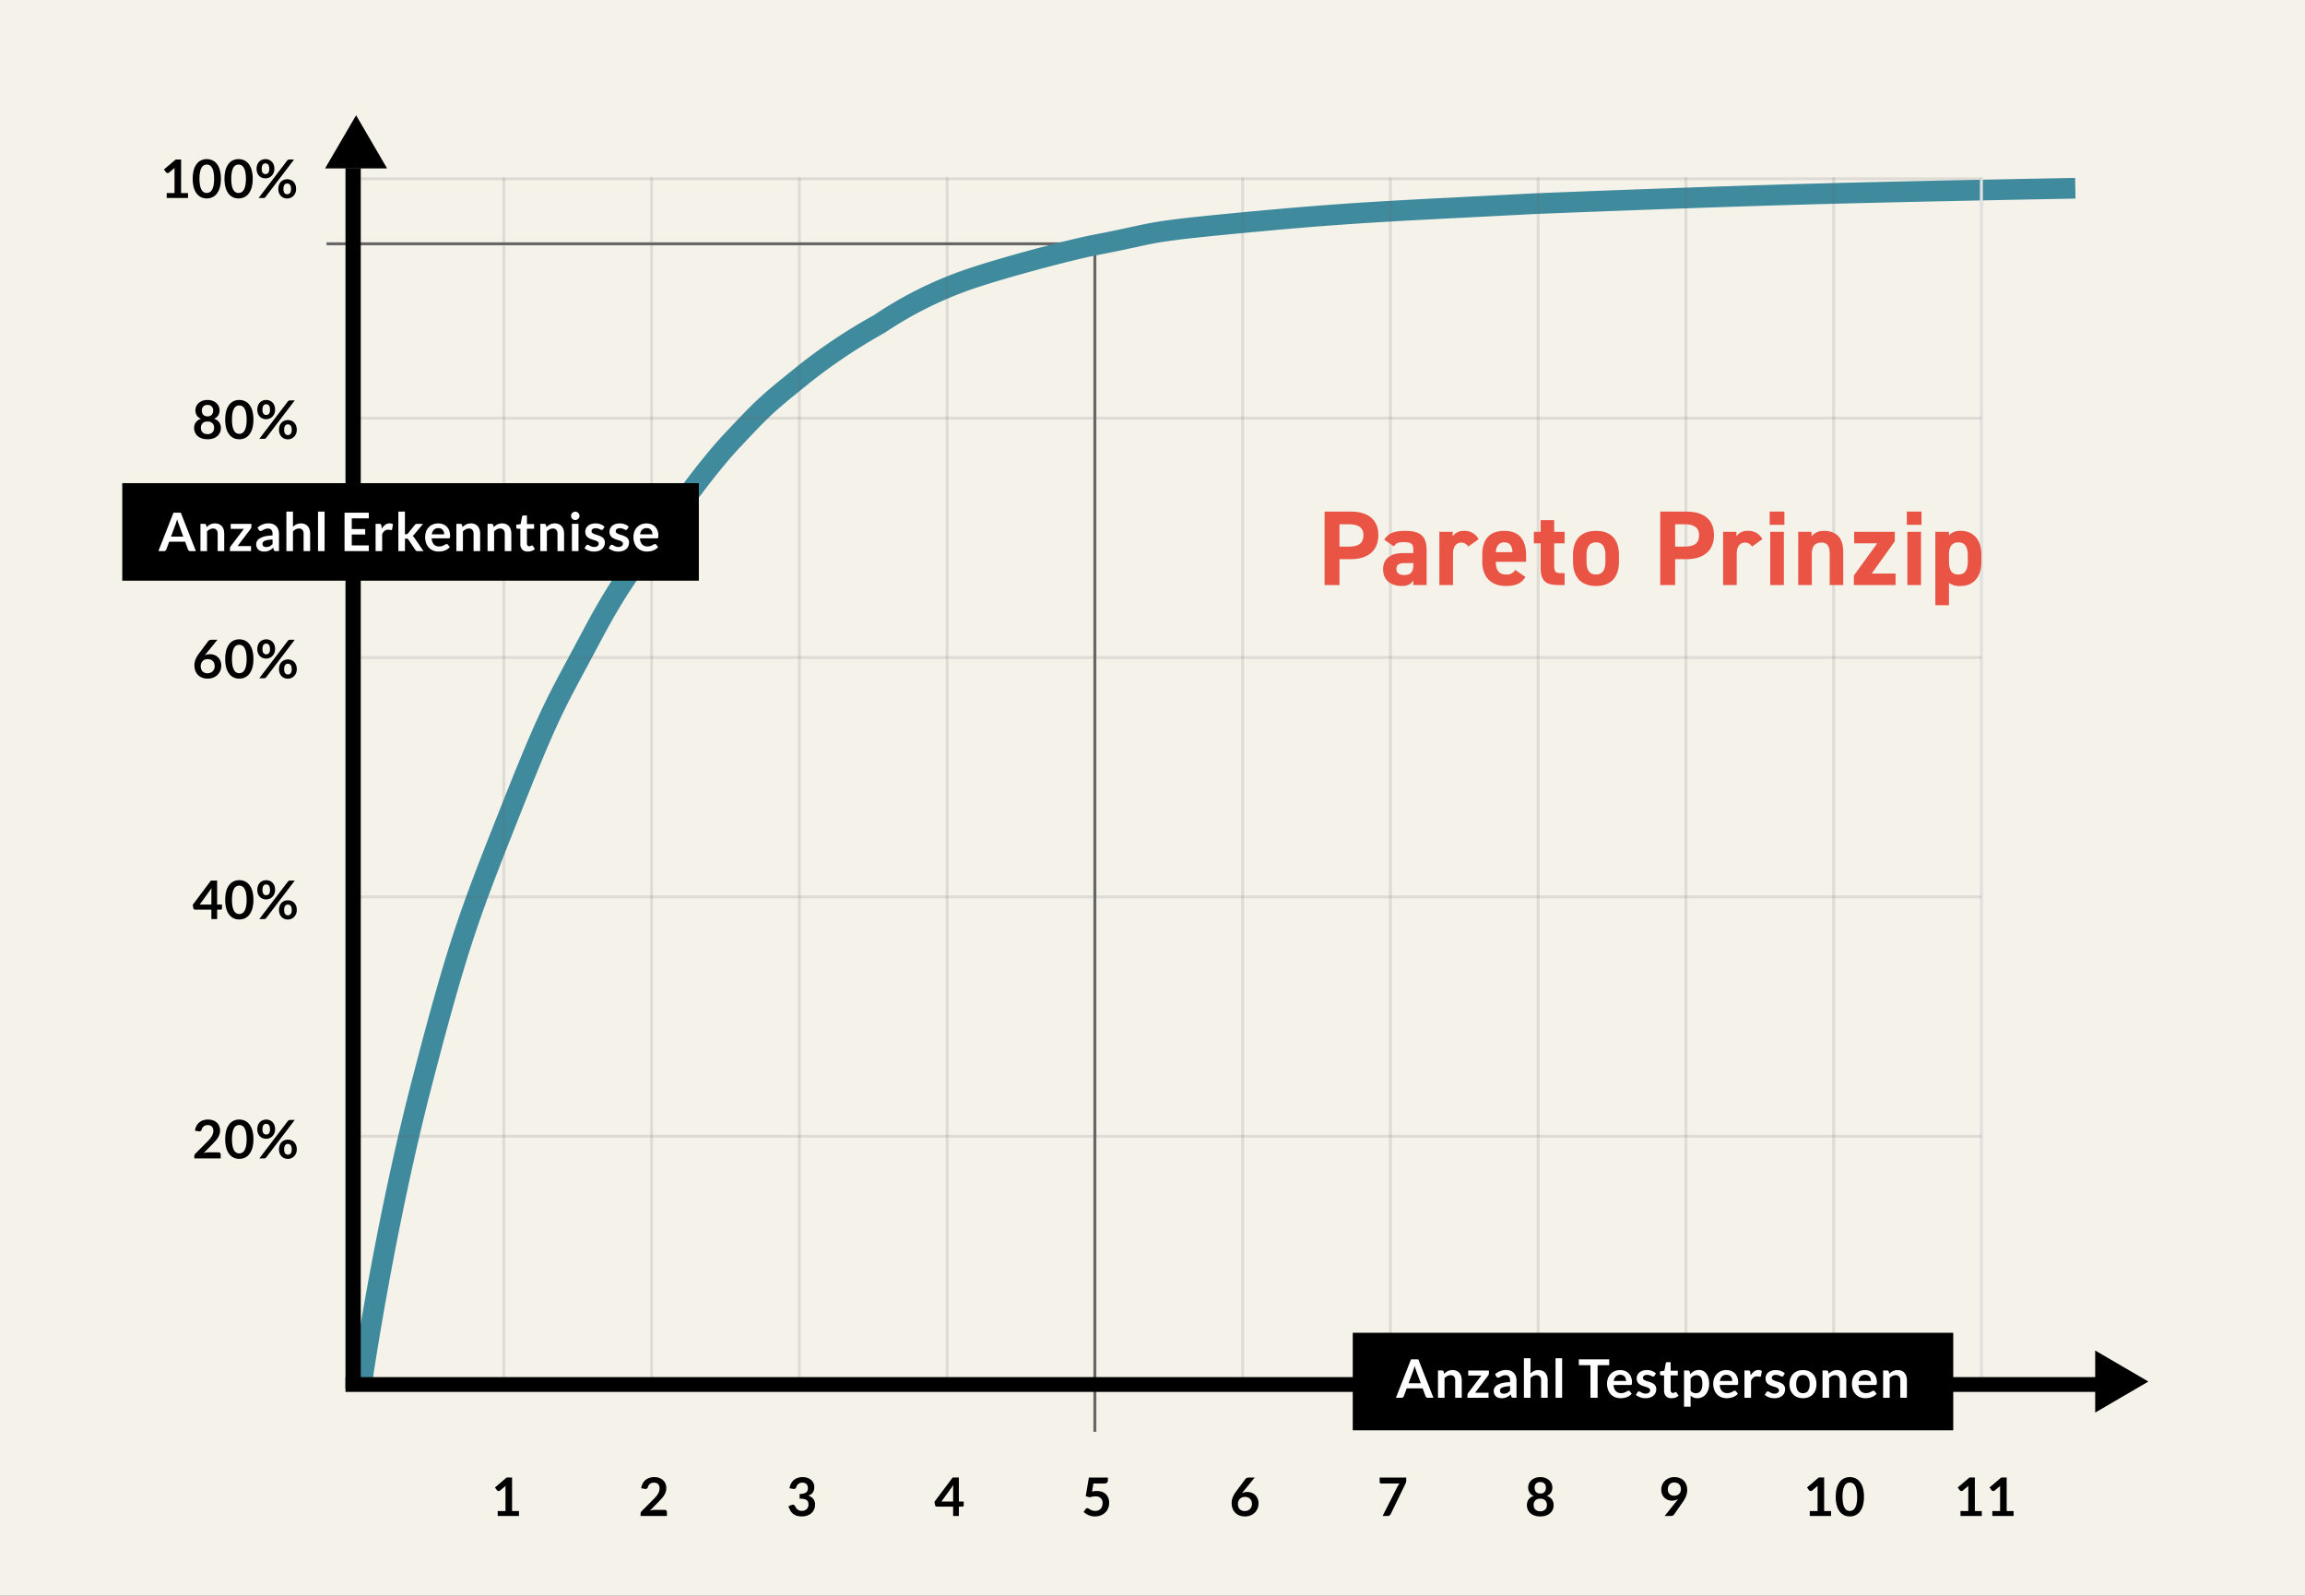 <svg xmlns="http://www.w3.org/2000/svg" xmlns:xlink="http://www.w3.org/1999/xlink" width="780" height="540" viewBox="0 0 780 540">
  <rect x="0" y="0" width="780" height="540" fill="#333333" stroke="none"/>
  <defs>
    <clipPath id="clip-Pareto-Prinzip">
      <rect width="780" height="540"/>
    </clipPath>
  </defs>
  <g id="Pareto-Prinzip" clip-path="url(#clip-Pareto-Prinzip)">
    <rect width="780" height="540" fill="#f4f2e9"/>
    <path id="Pfad_371" data-name="Pfad 371" d="M260,.5H0v-1H260Z" transform="translate(110.5 82.5)" fill="#666"/>
    <path id="Pfad_380" data-name="Pfad 380" d="M.5,402h-1V0h1Z" transform="translate(370.5 82.5)" fill="#666"/>
    <path id="Pfad_45" data-name="Pfad 45" d="M6983.19,3545.1a3.5,3.5,0,0,1-2.474-5.976l1.424-1.422c1.386-9.06,8.564-54.392,19.783-97.547,12.443-47.867,16.175-57.291,30.058-92.354,12-30.3,14.917-35.726,22.725-50.241l5.358-10.022c12.627-23.846,20.914-31.189,21.26-31.49.01-.236,14.792-22.265,26.292-34.526,11.109-11.844,12.246-12.764,23.12-21.566l1.5-1.217a186.251,186.251,0,0,1,25.927-17.311,131.869,131.869,0,0,1,31.86-15.76c10.874-3.684,33.263-9.726,42.78-11.545,5.846-1.117,9.564-1.931,12.571-2.589,8.555-1.872,11.437-2.5,38.681-5.063,30.935-2.907,45.082-3.628,76.079-5.208l20.653-1.062c1.28-.066,54.788-2.21,92.63-3.257,38.463-1.064,91.3-2,91.3-2l.124,7s-52.8.936-91.232,2c-38.209,1.057-90.98,3.176-92.461,3.25l-20.659,1.063c-31.823,1.622-44.994,2.293-75.78,5.186-26.82,2.521-29.6,3.128-37.84,4.932-3.05.667-6.823,1.492-12.753,2.626-9.108,1.741-31.4,7.76-41.847,11.3a129.109,129.109,0,0,0-30.408,15.056,188.076,188.076,0,0,0-25.219,16.824l-1.505,1.219c-10.759,8.708-11.637,9.42-22.418,20.914-11.1,11.84-26.044,34.1-26.194,34.327-.676.751-8.4,7.749-20.277,30.176l-5.38,10.062c-7.881,14.651-10.536,19.586-22.219,49.09-13.921,35.159-17.619,44.5-29.955,91.949-11.72,45.085-19,92.592-19.792,97.861l-.171,1.141-.833.923-2.238,2.236A3.491,3.491,0,0,1,6983.19,3545.1Z" transform="translate(-6862.504 -3074.741)" fill="#3f8a9d"/>
    <path id="Pfad_367" data-name="Pfad 367" d="M1,0H551V386H0Z" transform="translate(120 81)" opacity="0.001"/>
    <path id="Pfad_401" data-name="Pfad 401" d="M.5,407.5h-1V0h1Z" transform="translate(670.5 60)" fill="#666" opacity="0.157"/>
    <path id="Pfad_402" data-name="Pfad 402" d="M.5,407.5h-1V0h1Z" transform="translate(670.5 60)" fill="#e2e2e2"/>
    <path id="Pfad_368" data-name="Pfad 368" d="M.5,407.5h-1V0h1Z" transform="translate(170.5 60)" fill="#666" opacity="0.157"/>
    <path id="Pfad_369" data-name="Pfad 369" d="M550,.5H0v-1H550Z" transform="translate(120.5 60.5)" fill="#666" opacity="0.157"/>
    <path id="Pfad_370" data-name="Pfad 370" d="M550,.5H0v-1H550Z" transform="translate(120.5 141.5)" fill="#666" opacity="0.157"/>
    <path id="Pfad_374" data-name="Pfad 374" d="M550,.5H0v-1H550Z" transform="translate(120.5 222.5)" fill="#666" opacity="0.157"/>
    <path id="Pfad_379" data-name="Pfad 379" d="M550,.5H0v-1H550Z" transform="translate(120.5 303.5)" fill="#666" opacity="0.157"/>
    <path id="Pfad_383" data-name="Pfad 383" d="M550,.5H0v-1H550Z" transform="translate(120.5 384.5)" fill="#666" opacity="0.157"/>
    <path id="Pfad_372" data-name="Pfad 372" d="M.5,407.5h-1V0h1Z" transform="translate(220.5 60)" fill="#666" opacity="0.157"/>
    <path id="Pfad_375" data-name="Pfad 375" d="M.5,407.5h-1V0h1Z" transform="translate(270.5 60)" fill="#666" opacity="0.16"/>
    <path id="Pfad_376" data-name="Pfad 376" d="M.5,407.5h-1V0h1Z" transform="translate(320.5 60)" fill="#666" opacity="0.157"/>
    <path id="Pfad_381" data-name="Pfad 381" d="M.5,407.5h-1V0h1Z" transform="translate(420.5 60)" fill="#666" opacity="0.157"/>
    <path id="Pfad_385" data-name="Pfad 385" d="M.5,407.5h-1V0h1Z" transform="translate(470.5 60)" fill="#666" opacity="0.157"/>
    <path id="Pfad_396" data-name="Pfad 396" d="M.5,407.5h-1V0h1Z" transform="translate(520.5 60)" fill="#666" opacity="0.157"/>
    <path id="Pfad_398" data-name="Pfad 398" d="M.5,407.5h-1V0h1Z" transform="translate(570.5 60)" fill="#666" opacity="0.157"/>
    <path id="Pfad_399" data-name="Pfad 399" d="M.5,407.5h-1V0h1Z" transform="translate(620.5 60)" fill="#666" opacity="0.157"/>
    <path id="Pfad_70" data-name="Pfad 70" d="M0,0H5.164V413.1H0Z" transform="translate(116.918 56.896)"/>
    <path id="Pfad_59" data-name="Pfad 59" d="M0,0H5V593.082H0Z" transform="translate(710 466) rotate(90)"/>
    <path id="Pfad_71" data-name="Pfad 71" d="M10.5,0,21,18H0Z" transform="translate(110 39)"/>
    <path id="Pfad_60" data-name="Pfad 60" d="M10.5,0,21,18H0Z" transform="translate(727 457) rotate(90)"/>
    <path id="Pfad_388" data-name="Pfad 388" d="M2.421-1.665H5.058V-9.252q0-.441.027-.927L3.213-8.613a.664.664,0,0,1-.238.135.837.837,0,0,1-.239.036.707.707,0,0,1-.328-.076.613.613,0,0,1-.22-.175l-.7-.963,3.969-3.375H7.281V-1.665h2.34V0h-7.2Z" transform="translate(166 513)"/>
    <path id="Pfad_366" data-name="Pfad 366" d="M2.421-1.665H5.058V-9.252q0-.441.027-.927L3.213-8.613a.664.664,0,0,1-.238.135.837.837,0,0,1-.239.036.707.707,0,0,1-.328-.076.613.613,0,0,1-.22-.175l-.7-.963,3.969-3.375H7.281V-1.665h2.34V0h-7.2ZM20.754-6.507a10.664,10.664,0,0,1-.365,2.957,6.056,6.056,0,0,1-1.008,2.074,4.076,4.076,0,0,1-1.521,1.22,4.508,4.508,0,0,1-1.895.4,4.448,4.448,0,0,1-1.885-.4,4.059,4.059,0,0,1-1.507-1.22,6.049,6.049,0,0,1-1-2.074,10.789,10.789,0,0,1-.36-2.957,10.778,10.778,0,0,1,.36-2.961,6.051,6.051,0,0,1,1-2.07,4.059,4.059,0,0,1,1.507-1.22,4.448,4.448,0,0,1,1.885-.4,4.508,4.508,0,0,1,1.895.4,4.076,4.076,0,0,1,1.521,1.22,6.059,6.059,0,0,1,1.008,2.07A10.652,10.652,0,0,1,20.754-6.507Zm-2.3,0a11,11,0,0,0-.207-2.34,4.707,4.707,0,0,0-.553-1.476,2.019,2.019,0,0,0-.8-.769,2.1,2.1,0,0,0-.936-.22,2.056,2.056,0,0,0-.922.22,2,2,0,0,0-.787.769,4.717,4.717,0,0,0-.545,1.476,11.24,11.24,0,0,0-.2,2.34,11.24,11.24,0,0,0,.2,2.34,4.717,4.717,0,0,0,.545,1.476,2,2,0,0,0,.787.77,2.056,2.056,0,0,0,.922.22,2.1,2.1,0,0,0,.936-.22,2.019,2.019,0,0,0,.8-.77,4.707,4.707,0,0,0,.553-1.476A11,11,0,0,0,18.459-6.507Zm13.059,0a10.664,10.664,0,0,1-.365,2.957,6.056,6.056,0,0,1-1.008,2.074,4.076,4.076,0,0,1-1.521,1.22,4.508,4.508,0,0,1-1.895.4,4.448,4.448,0,0,1-1.885-.4,4.059,4.059,0,0,1-1.507-1.22,6.049,6.049,0,0,1-1-2.074,10.789,10.789,0,0,1-.36-2.957,10.778,10.778,0,0,1,.36-2.961,6.051,6.051,0,0,1,1-2.07,4.059,4.059,0,0,1,1.507-1.22,4.448,4.448,0,0,1,1.885-.4,4.508,4.508,0,0,1,1.895.4,4.076,4.076,0,0,1,1.521,1.22,6.059,6.059,0,0,1,1.008,2.07A10.652,10.652,0,0,1,31.518-6.507Zm-2.3,0a11,11,0,0,0-.207-2.34,4.707,4.707,0,0,0-.553-1.476,2.019,2.019,0,0,0-.8-.769,2.1,2.1,0,0,0-.936-.22,2.056,2.056,0,0,0-.923.22,2,2,0,0,0-.787.769,4.717,4.717,0,0,0-.545,1.476,11.24,11.24,0,0,0-.2,2.34,11.24,11.24,0,0,0,.2,2.34,4.717,4.717,0,0,0,.545,1.476,2,2,0,0,0,.787.77,2.056,2.056,0,0,0,.923.22,2.1,2.1,0,0,0,.936-.22,2.019,2.019,0,0,0,.8-.77,4.707,4.707,0,0,0,.553-1.476A11,11,0,0,0,29.223-6.507Zm9.63-3.357a3.433,3.433,0,0,1-.248,1.332,3.135,3.135,0,0,1-.661,1.013,2.873,2.873,0,0,1-.963.643,2.986,2.986,0,0,1-1.143.225,3.126,3.126,0,0,1-1.2-.225,2.732,2.732,0,0,1-.95-.643,2.961,2.961,0,0,1-.625-1.013,3.737,3.737,0,0,1-.225-1.332,3.941,3.941,0,0,1,.225-1.368,2.978,2.978,0,0,1,.625-1.035,2.755,2.755,0,0,1,.95-.653,3.073,3.073,0,0,1,1.2-.229,3.106,3.106,0,0,1,1.2.229,2.791,2.791,0,0,1,.958.653,2.942,2.942,0,0,1,.63,1.035A3.941,3.941,0,0,1,38.853-9.864Zm-1.719,0a3.269,3.269,0,0,0-.1-.873,1.562,1.562,0,0,0-.275-.567,1.008,1.008,0,0,0-.414-.31,1.368,1.368,0,0,0-.508-.094,1.333,1.333,0,0,0-.5.094.983.983,0,0,0-.4.31,1.557,1.557,0,0,0-.266.567,3.417,3.417,0,0,0-.094.873,3.175,3.175,0,0,0,.094.841,1.466,1.466,0,0,0,.266.545.974.974,0,0,0,.4.3,1.392,1.392,0,0,0,.5.09,1.428,1.428,0,0,0,.508-.09,1,1,0,0,0,.414-.3,1.473,1.473,0,0,0,.275-.545A3.038,3.038,0,0,0,37.134-9.864Zm6.048-2.8a1.18,1.18,0,0,1,.27-.243.8.8,0,0,1,.45-.108h1.611L35.847-.333a.882.882,0,0,1-.275.239.8.8,0,0,1-.4.094H33.516ZM46.2-3.06a3.433,3.433,0,0,1-.247,1.332,3.135,3.135,0,0,1-.661,1.013,2.93,2.93,0,0,1-.963.648,2.935,2.935,0,0,1-1.143.229,3.073,3.073,0,0,1-1.2-.229,2.785,2.785,0,0,1-.95-.648,2.96,2.96,0,0,1-.625-1.013,3.737,3.737,0,0,1-.225-1.332,3.941,3.941,0,0,1,.225-1.368,2.977,2.977,0,0,1,.625-1.035,2.755,2.755,0,0,1,.95-.653,3.073,3.073,0,0,1,1.2-.229,3.106,3.106,0,0,1,1.2.229,2.791,2.791,0,0,1,.958.653,2.942,2.942,0,0,1,.63,1.035A3.941,3.941,0,0,1,46.2-3.06Zm-1.71,0a3.134,3.134,0,0,0-.1-.873A1.615,1.615,0,0,0,44.1-4.5a1.008,1.008,0,0,0-.414-.311,1.368,1.368,0,0,0-.508-.095,1.333,1.333,0,0,0-.5.095.951.951,0,0,0-.4.311,1.661,1.661,0,0,0-.265.567,3.269,3.269,0,0,0-.1.873,3.087,3.087,0,0,0,.1.846,1.562,1.562,0,0,0,.265.549.943.943,0,0,0,.4.3,1.392,1.392,0,0,0,.5.09,1.428,1.428,0,0,0,.508-.09,1,1,0,0,0,.414-.3,1.521,1.521,0,0,0,.279-.549A2.96,2.96,0,0,0,44.487-3.06Z" transform="translate(54 67)"/>
    <path id="Pfad_373" data-name="Pfad 373" d="M5.22.144a5.942,5.942,0,0,1-1.84-.27A4.247,4.247,0,0,1,1.953-.891a3.434,3.434,0,0,1-.922-1.2A3.65,3.65,0,0,1,.7-3.654,3.273,3.273,0,0,1,1.269-5.6,3.336,3.336,0,0,1,3.033-6.786,3.012,3.012,0,0,1,1.606-7.911a3.157,3.157,0,0,1-.472-1.755,3.186,3.186,0,0,1,.3-1.377,3.38,3.38,0,0,1,.841-1.111,3.919,3.919,0,0,1,1.292-.738,4.928,4.928,0,0,1,1.651-.266,4.928,4.928,0,0,1,1.652.266,3.919,3.919,0,0,1,1.292.738A3.38,3.38,0,0,1,9-11.043a3.186,3.186,0,0,1,.3,1.377,3.134,3.134,0,0,1-.477,1.755A3.044,3.044,0,0,1,7.407-6.786,3.336,3.336,0,0,1,9.171-5.6a3.273,3.273,0,0,1,.567,1.949A3.65,3.65,0,0,1,9.41-2.088a3.434,3.434,0,0,1-.922,1.2,4.247,4.247,0,0,1-1.427.765A5.942,5.942,0,0,1,5.22.144Zm0-1.737a2.7,2.7,0,0,0,.963-.157,1.986,1.986,0,0,0,.7-.437,1.8,1.8,0,0,0,.427-.666,2.381,2.381,0,0,0,.144-.837,2.1,2.1,0,0,0-.594-1.62A2.321,2.321,0,0,0,5.22-5.859a2.321,2.321,0,0,0-1.638.549,2.1,2.1,0,0,0-.594,1.62,2.381,2.381,0,0,0,.144.837,1.8,1.8,0,0,0,.428.666,1.986,1.986,0,0,0,.7.437A2.7,2.7,0,0,0,5.22-1.593Zm0-6.012a2.156,2.156,0,0,0,.909-.171,1.6,1.6,0,0,0,.594-.455,1.726,1.726,0,0,0,.32-.648,2.982,2.982,0,0,0,.094-.752,2.1,2.1,0,0,0-.117-.7,1.7,1.7,0,0,0-.351-.59,1.679,1.679,0,0,0-.594-.409,2.177,2.177,0,0,0-.855-.153,2.177,2.177,0,0,0-.855.153,1.725,1.725,0,0,0-.6.409,1.615,1.615,0,0,0-.351.59,2.178,2.178,0,0,0-.112.7,2.982,2.982,0,0,0,.094.752,1.726,1.726,0,0,0,.319.648,1.6,1.6,0,0,0,.594.455A2.156,2.156,0,0,0,5.22-7.605Zm15.534,1.1a10.664,10.664,0,0,1-.365,2.957,6.056,6.056,0,0,1-1.008,2.074,4.076,4.076,0,0,1-1.521,1.22,4.508,4.508,0,0,1-1.895.4,4.448,4.448,0,0,1-1.885-.4,4.059,4.059,0,0,1-1.507-1.22,6.049,6.049,0,0,1-1-2.074,10.789,10.789,0,0,1-.36-2.957,10.778,10.778,0,0,1,.36-2.961,6.051,6.051,0,0,1,1-2.07,4.059,4.059,0,0,1,1.507-1.22,4.448,4.448,0,0,1,1.885-.4,4.508,4.508,0,0,1,1.895.4,4.076,4.076,0,0,1,1.521,1.22,6.059,6.059,0,0,1,1.008,2.07A10.652,10.652,0,0,1,20.754-6.507Zm-2.3,0a11,11,0,0,0-.207-2.34,4.707,4.707,0,0,0-.553-1.476,2.019,2.019,0,0,0-.8-.769,2.1,2.1,0,0,0-.936-.22,2.056,2.056,0,0,0-.922.22,2,2,0,0,0-.787.769,4.717,4.717,0,0,0-.545,1.476,11.24,11.24,0,0,0-.2,2.34,11.24,11.24,0,0,0,.2,2.34,4.717,4.717,0,0,0,.545,1.476,2,2,0,0,0,.787.77,2.056,2.056,0,0,0,.922.22,2.1,2.1,0,0,0,.936-.22,2.019,2.019,0,0,0,.8-.77,4.707,4.707,0,0,0,.553-1.476A11,11,0,0,0,18.459-6.507Zm9.63-3.357a3.433,3.433,0,0,1-.248,1.332,3.135,3.135,0,0,1-.661,1.013,2.873,2.873,0,0,1-.963.643,2.986,2.986,0,0,1-1.143.225,3.126,3.126,0,0,1-1.2-.225,2.732,2.732,0,0,1-.949-.643A2.961,2.961,0,0,1,22.3-8.532a3.737,3.737,0,0,1-.225-1.332,3.941,3.941,0,0,1,.225-1.368,2.978,2.978,0,0,1,.625-1.035,2.755,2.755,0,0,1,.949-.653,3.073,3.073,0,0,1,1.2-.229,3.106,3.106,0,0,1,1.2.229,2.791,2.791,0,0,1,.958.653,2.942,2.942,0,0,1,.63,1.035A3.941,3.941,0,0,1,28.089-9.864Zm-1.719,0a3.269,3.269,0,0,0-.1-.873A1.563,1.563,0,0,0,26-11.3a1.008,1.008,0,0,0-.414-.31,1.368,1.368,0,0,0-.509-.094,1.333,1.333,0,0,0-.5.094.983.983,0,0,0-.4.31,1.557,1.557,0,0,0-.266.567,3.417,3.417,0,0,0-.094.873,3.175,3.175,0,0,0,.094.841,1.466,1.466,0,0,0,.266.545.974.974,0,0,0,.4.3,1.392,1.392,0,0,0,.5.09,1.428,1.428,0,0,0,.509-.09,1,1,0,0,0,.414-.3,1.473,1.473,0,0,0,.274-.545A3.038,3.038,0,0,0,26.37-9.864Zm6.048-2.8a1.18,1.18,0,0,1,.27-.243.8.8,0,0,1,.45-.108h1.611L25.083-.333a.882.882,0,0,1-.274.239.8.8,0,0,1-.4.094H22.752Zm3.015,9.6a3.433,3.433,0,0,1-.247,1.332,3.135,3.135,0,0,1-.661,1.013,2.93,2.93,0,0,1-.963.648,2.935,2.935,0,0,1-1.143.229,3.073,3.073,0,0,1-1.2-.229,2.785,2.785,0,0,1-.95-.648,2.961,2.961,0,0,1-.625-1.013,3.737,3.737,0,0,1-.225-1.332,3.941,3.941,0,0,1,.225-1.368,2.978,2.978,0,0,1,.625-1.035,2.755,2.755,0,0,1,.95-.653,3.073,3.073,0,0,1,1.2-.229,3.106,3.106,0,0,1,1.2.229,2.791,2.791,0,0,1,.958.653,2.942,2.942,0,0,1,.63,1.035A3.941,3.941,0,0,1,35.433-3.06Zm-1.71,0a3.134,3.134,0,0,0-.1-.873A1.615,1.615,0,0,0,33.34-4.5a1.008,1.008,0,0,0-.414-.311,1.368,1.368,0,0,0-.508-.095,1.333,1.333,0,0,0-.5.095.951.951,0,0,0-.4.311,1.661,1.661,0,0,0-.265.567,3.269,3.269,0,0,0-.1.873,3.087,3.087,0,0,0,.1.846,1.562,1.562,0,0,0,.265.549.943.943,0,0,0,.4.3,1.392,1.392,0,0,0,.5.09,1.428,1.428,0,0,0,.508-.09,1,1,0,0,0,.414-.3,1.521,1.521,0,0,0,.279-.549A2.96,2.96,0,0,0,33.723-3.06Z" transform="translate(65 148.5)"/>
    <path id="Pfad_377" data-name="Pfad 377" d="M6.03-8.127a4.333,4.333,0,0,1,1.436.243,3.474,3.474,0,0,1,1.228.734,3.656,3.656,0,0,1,.855,1.22,4.156,4.156,0,0,1,.324,1.7A4.376,4.376,0,0,1,9.54-2.524,4.21,4.21,0,0,1,8.6-1.134,4.362,4.362,0,0,1,7.15-.2,4.986,4.986,0,0,1,5.274.144,4.981,4.981,0,0,1,3.4-.189,4.073,4.073,0,0,1,1.989-1.12a4.022,4.022,0,0,1-.9-1.44A5.36,5.36,0,0,1,.783-4.428a5.218,5.218,0,0,1,.373-1.885A8.506,8.506,0,0,1,2.313-8.325l3.105-4.167a1.286,1.286,0,0,1,.472-.369,1.6,1.6,0,0,1,.716-.153h1.98L4.725-8.289,4.486-8q-.112.135-.22.279a3.92,3.92,0,0,1,.814-.3A3.948,3.948,0,0,1,6.03-8.127ZM2.916-4.086a3.1,3.1,0,0,0,.148.985,2.056,2.056,0,0,0,.441.761,2,2,0,0,0,.725.49,2.64,2.64,0,0,0,1,.176,2.583,2.583,0,0,0,.977-.18,2.237,2.237,0,0,0,.765-.5,2.343,2.343,0,0,0,.5-.76,2.466,2.466,0,0,0,.18-.949,2.783,2.783,0,0,0-.171-1,2.1,2.1,0,0,0-.486-.756A2.086,2.086,0,0,0,6.237-6.3a2.8,2.8,0,0,0-.972-.162,2.481,2.481,0,0,0-.963.18,2.2,2.2,0,0,0-.743.5,2.192,2.192,0,0,0-.477.756A2.617,2.617,0,0,0,2.916-4.086ZM20.754-6.507a10.664,10.664,0,0,1-.365,2.957,6.056,6.056,0,0,1-1.008,2.074,4.076,4.076,0,0,1-1.521,1.22,4.508,4.508,0,0,1-1.895.4,4.448,4.448,0,0,1-1.885-.4,4.059,4.059,0,0,1-1.507-1.22,6.049,6.049,0,0,1-1-2.074,10.789,10.789,0,0,1-.36-2.957,10.778,10.778,0,0,1,.36-2.961,6.051,6.051,0,0,1,1-2.07,4.059,4.059,0,0,1,1.507-1.22,4.448,4.448,0,0,1,1.885-.4,4.508,4.508,0,0,1,1.895.4,4.076,4.076,0,0,1,1.521,1.22,6.059,6.059,0,0,1,1.008,2.07A10.652,10.652,0,0,1,20.754-6.507Zm-2.3,0a11,11,0,0,0-.207-2.34,4.707,4.707,0,0,0-.553-1.476,2.019,2.019,0,0,0-.8-.769,2.1,2.1,0,0,0-.936-.22,2.056,2.056,0,0,0-.922.22,2,2,0,0,0-.787.769,4.717,4.717,0,0,0-.545,1.476,11.24,11.24,0,0,0-.2,2.34,11.24,11.24,0,0,0,.2,2.34,4.717,4.717,0,0,0,.545,1.476,2,2,0,0,0,.787.77,2.056,2.056,0,0,0,.922.22,2.1,2.1,0,0,0,.936-.22,2.019,2.019,0,0,0,.8-.77,4.707,4.707,0,0,0,.553-1.476A11,11,0,0,0,18.459-6.507Zm9.63-3.357a3.433,3.433,0,0,1-.248,1.332,3.135,3.135,0,0,1-.661,1.013,2.873,2.873,0,0,1-.963.643,2.986,2.986,0,0,1-1.143.225,3.126,3.126,0,0,1-1.2-.225,2.732,2.732,0,0,1-.949-.643A2.961,2.961,0,0,1,22.3-8.532a3.737,3.737,0,0,1-.225-1.332,3.941,3.941,0,0,1,.225-1.368,2.978,2.978,0,0,1,.625-1.035,2.755,2.755,0,0,1,.949-.653,3.073,3.073,0,0,1,1.2-.229,3.106,3.106,0,0,1,1.2.229,2.791,2.791,0,0,1,.958.653,2.942,2.942,0,0,1,.63,1.035A3.941,3.941,0,0,1,28.089-9.864Zm-1.719,0a3.269,3.269,0,0,0-.1-.873A1.563,1.563,0,0,0,26-11.3a1.008,1.008,0,0,0-.414-.31,1.368,1.368,0,0,0-.509-.094,1.333,1.333,0,0,0-.5.094.983.983,0,0,0-.4.31,1.557,1.557,0,0,0-.266.567,3.417,3.417,0,0,0-.094.873,3.175,3.175,0,0,0,.094.841,1.466,1.466,0,0,0,.266.545.974.974,0,0,0,.4.3,1.392,1.392,0,0,0,.5.09,1.428,1.428,0,0,0,.509-.09,1,1,0,0,0,.414-.3,1.473,1.473,0,0,0,.274-.545A3.038,3.038,0,0,0,26.37-9.864Zm6.048-2.8a1.18,1.18,0,0,1,.27-.243.8.8,0,0,1,.45-.108h1.611L25.083-.333a.882.882,0,0,1-.274.239.8.8,0,0,1-.4.094H22.752Zm3.015,9.6a3.433,3.433,0,0,1-.247,1.332,3.135,3.135,0,0,1-.661,1.013,2.93,2.93,0,0,1-.963.648,2.935,2.935,0,0,1-1.143.229,3.073,3.073,0,0,1-1.2-.229,2.785,2.785,0,0,1-.95-.648,2.961,2.961,0,0,1-.625-1.013,3.737,3.737,0,0,1-.225-1.332,3.941,3.941,0,0,1,.225-1.368,2.978,2.978,0,0,1,.625-1.035,2.755,2.755,0,0,1,.95-.653,3.073,3.073,0,0,1,1.2-.229,3.106,3.106,0,0,1,1.2.229,2.791,2.791,0,0,1,.958.653,2.942,2.942,0,0,1,.63,1.035A3.941,3.941,0,0,1,35.433-3.06Zm-1.71,0a3.134,3.134,0,0,0-.1-.873A1.615,1.615,0,0,0,33.34-4.5a1.008,1.008,0,0,0-.414-.311,1.368,1.368,0,0,0-.508-.095,1.333,1.333,0,0,0-.5.095.951.951,0,0,0-.4.311,1.661,1.661,0,0,0-.265.567,3.269,3.269,0,0,0-.1.873,3.087,3.087,0,0,0,.1.846,1.562,1.562,0,0,0,.265.549.943.943,0,0,0,.4.3,1.392,1.392,0,0,0,.5.09,1.428,1.428,0,0,0,.508-.09,1,1,0,0,0,.414-.3,1.521,1.521,0,0,0,.279-.549A2.96,2.96,0,0,0,33.723-3.06Z" transform="translate(65 229.5)"/>
    <path id="Pfad_382" data-name="Pfad 382" d="M8.478-4.905h1.638v1.287a.45.45,0,0,1-.117.31.436.436,0,0,1-.342.131H8.478V0H6.534V-3.177H1.044a.608.608,0,0,1-.4-.14.6.6,0,0,1-.216-.347L.207-4.788l6.165-8.235H8.478ZM6.534-9.162q0-.288.018-.621t.063-.693L2.574-4.905h3.96Zm14.22,2.655a10.664,10.664,0,0,1-.365,2.957,6.056,6.056,0,0,1-1.008,2.074,4.076,4.076,0,0,1-1.521,1.22,4.508,4.508,0,0,1-1.895.4,4.448,4.448,0,0,1-1.885-.4,4.059,4.059,0,0,1-1.507-1.22,6.049,6.049,0,0,1-1-2.074,10.789,10.789,0,0,1-.36-2.957,10.778,10.778,0,0,1,.36-2.961,6.051,6.051,0,0,1,1-2.07,4.059,4.059,0,0,1,1.507-1.22,4.448,4.448,0,0,1,1.885-.4,4.508,4.508,0,0,1,1.895.4,4.076,4.076,0,0,1,1.521,1.22,6.059,6.059,0,0,1,1.008,2.07A10.652,10.652,0,0,1,20.754-6.507Zm-2.3,0a11,11,0,0,0-.207-2.34,4.707,4.707,0,0,0-.553-1.476,2.019,2.019,0,0,0-.8-.769,2.1,2.1,0,0,0-.936-.22,2.056,2.056,0,0,0-.922.22,2,2,0,0,0-.787.769,4.717,4.717,0,0,0-.545,1.476,11.24,11.24,0,0,0-.2,2.34,11.24,11.24,0,0,0,.2,2.34,4.717,4.717,0,0,0,.545,1.476,2,2,0,0,0,.787.77,2.056,2.056,0,0,0,.922.22,2.1,2.1,0,0,0,.936-.22,2.019,2.019,0,0,0,.8-.77,4.707,4.707,0,0,0,.553-1.476A11,11,0,0,0,18.459-6.507Zm9.63-3.357a3.433,3.433,0,0,1-.248,1.332,3.135,3.135,0,0,1-.661,1.013,2.873,2.873,0,0,1-.963.643,2.986,2.986,0,0,1-1.143.225,3.126,3.126,0,0,1-1.2-.225,2.732,2.732,0,0,1-.949-.643A2.961,2.961,0,0,1,22.3-8.532a3.737,3.737,0,0,1-.225-1.332,3.941,3.941,0,0,1,.225-1.368,2.978,2.978,0,0,1,.625-1.035,2.755,2.755,0,0,1,.949-.653,3.073,3.073,0,0,1,1.2-.229,3.106,3.106,0,0,1,1.2.229,2.791,2.791,0,0,1,.958.653,2.942,2.942,0,0,1,.63,1.035A3.941,3.941,0,0,1,28.089-9.864Zm-1.719,0a3.269,3.269,0,0,0-.1-.873A1.563,1.563,0,0,0,26-11.3a1.008,1.008,0,0,0-.414-.31,1.368,1.368,0,0,0-.509-.094,1.333,1.333,0,0,0-.5.094.983.983,0,0,0-.4.31,1.557,1.557,0,0,0-.266.567,3.417,3.417,0,0,0-.094.873,3.175,3.175,0,0,0,.094.841,1.466,1.466,0,0,0,.266.545.974.974,0,0,0,.4.3,1.392,1.392,0,0,0,.5.09,1.428,1.428,0,0,0,.509-.09,1,1,0,0,0,.414-.3,1.473,1.473,0,0,0,.274-.545A3.038,3.038,0,0,0,26.37-9.864Zm6.048-2.8a1.18,1.18,0,0,1,.27-.243.8.8,0,0,1,.45-.108h1.611L25.083-.333a.882.882,0,0,1-.274.239.8.8,0,0,1-.4.094H22.752Zm3.015,9.6a3.433,3.433,0,0,1-.247,1.332,3.135,3.135,0,0,1-.661,1.013,2.93,2.93,0,0,1-.963.648,2.935,2.935,0,0,1-1.143.229,3.073,3.073,0,0,1-1.2-.229,2.785,2.785,0,0,1-.95-.648,2.961,2.961,0,0,1-.625-1.013,3.737,3.737,0,0,1-.225-1.332,3.941,3.941,0,0,1,.225-1.368,2.978,2.978,0,0,1,.625-1.035,2.755,2.755,0,0,1,.95-.653,3.073,3.073,0,0,1,1.2-.229,3.106,3.106,0,0,1,1.2.229,2.791,2.791,0,0,1,.958.653,2.942,2.942,0,0,1,.63,1.035A3.941,3.941,0,0,1,35.433-3.06Zm-1.71,0a3.134,3.134,0,0,0-.1-.873A1.615,1.615,0,0,0,33.34-4.5a1.008,1.008,0,0,0-.414-.311,1.368,1.368,0,0,0-.508-.095,1.333,1.333,0,0,0-.5.095.951.951,0,0,0-.4.311,1.661,1.661,0,0,0-.265.567,3.269,3.269,0,0,0-.1.873,3.087,3.087,0,0,0,.1.846,1.562,1.562,0,0,0,.265.549.943.943,0,0,0,.4.3,1.392,1.392,0,0,0,.5.09,1.428,1.428,0,0,0,.508-.09,1,1,0,0,0,.414-.3,1.521,1.521,0,0,0,.279-.549A2.96,2.96,0,0,0,33.723-3.06Z" transform="translate(65 311)"/>
    <path id="Pfad_384" data-name="Pfad 384" d="M5.418-13.158a4.888,4.888,0,0,1,1.647.266,3.7,3.7,0,0,1,1.278.752,3.4,3.4,0,0,1,.828,1.17,3.78,3.78,0,0,1,.3,1.521,4.053,4.053,0,0,1-.212,1.332,5.538,5.538,0,0,1-.567,1.17,7.878,7.878,0,0,1-.832,1.08q-.477.522-1,1.062l-2.934,3A7.108,7.108,0,0,1,4.77-2a4.925,4.925,0,0,1,.792-.067H8.9a.792.792,0,0,1,.571.2.707.707,0,0,1,.212.535V0H.756V-.738A1.289,1.289,0,0,1,.85-1.206a1.306,1.306,0,0,1,.3-.45L5.1-5.616q.495-.5.887-.963a6.5,6.5,0,0,0,.657-.909A4.151,4.151,0,0,0,7.052-8.4a3.37,3.37,0,0,0,.139-.977,2.312,2.312,0,0,0-.135-.823,1.613,1.613,0,0,0-.387-.6,1.624,1.624,0,0,0-.6-.364,2.343,2.343,0,0,0-.779-.122,2.075,2.075,0,0,0-1.318.4,2.122,2.122,0,0,0-.724,1.089.9.9,0,0,1-.3.491.817.817,0,0,1-.5.148,1.818,1.818,0,0,1-.3-.027L.981-9.387A4.826,4.826,0,0,1,1.5-11.03a3.938,3.938,0,0,1,.967-1.179A4.007,4.007,0,0,1,3.8-12.92,5.312,5.312,0,0,1,5.418-13.158ZM20.754-6.507a10.664,10.664,0,0,1-.365,2.957,6.056,6.056,0,0,1-1.008,2.074,4.076,4.076,0,0,1-1.521,1.22,4.508,4.508,0,0,1-1.895.4,4.448,4.448,0,0,1-1.885-.4,4.059,4.059,0,0,1-1.507-1.22,6.049,6.049,0,0,1-1-2.074,10.789,10.789,0,0,1-.36-2.957,10.778,10.778,0,0,1,.36-2.961,6.051,6.051,0,0,1,1-2.07,4.059,4.059,0,0,1,1.507-1.22,4.448,4.448,0,0,1,1.885-.4,4.508,4.508,0,0,1,1.895.4,4.076,4.076,0,0,1,1.521,1.22,6.059,6.059,0,0,1,1.008,2.07A10.652,10.652,0,0,1,20.754-6.507Zm-2.3,0a11,11,0,0,0-.207-2.34,4.707,4.707,0,0,0-.553-1.476,2.019,2.019,0,0,0-.8-.769,2.1,2.1,0,0,0-.936-.22,2.056,2.056,0,0,0-.922.22,2,2,0,0,0-.787.769,4.717,4.717,0,0,0-.545,1.476,11.24,11.24,0,0,0-.2,2.34,11.24,11.24,0,0,0,.2,2.34,4.717,4.717,0,0,0,.545,1.476,2,2,0,0,0,.787.77,2.056,2.056,0,0,0,.922.22,2.1,2.1,0,0,0,.936-.22,2.019,2.019,0,0,0,.8-.77,4.707,4.707,0,0,0,.553-1.476A11,11,0,0,0,18.459-6.507Zm9.63-3.357a3.433,3.433,0,0,1-.248,1.332,3.135,3.135,0,0,1-.661,1.013,2.873,2.873,0,0,1-.963.643,2.986,2.986,0,0,1-1.143.225,3.126,3.126,0,0,1-1.2-.225,2.732,2.732,0,0,1-.949-.643A2.961,2.961,0,0,1,22.3-8.532a3.737,3.737,0,0,1-.225-1.332,3.941,3.941,0,0,1,.225-1.368,2.978,2.978,0,0,1,.625-1.035,2.755,2.755,0,0,1,.949-.653,3.073,3.073,0,0,1,1.2-.229,3.106,3.106,0,0,1,1.2.229,2.791,2.791,0,0,1,.958.653,2.942,2.942,0,0,1,.63,1.035A3.941,3.941,0,0,1,28.089-9.864Zm-1.719,0a3.269,3.269,0,0,0-.1-.873A1.563,1.563,0,0,0,26-11.3a1.008,1.008,0,0,0-.414-.31,1.368,1.368,0,0,0-.509-.094,1.333,1.333,0,0,0-.5.094.983.983,0,0,0-.4.31,1.557,1.557,0,0,0-.266.567,3.417,3.417,0,0,0-.094.873,3.175,3.175,0,0,0,.094.841,1.466,1.466,0,0,0,.266.545.974.974,0,0,0,.4.3,1.392,1.392,0,0,0,.5.09,1.428,1.428,0,0,0,.509-.09,1,1,0,0,0,.414-.3,1.473,1.473,0,0,0,.274-.545A3.038,3.038,0,0,0,26.37-9.864Zm6.048-2.8a1.18,1.18,0,0,1,.27-.243.8.8,0,0,1,.45-.108h1.611L25.083-.333a.882.882,0,0,1-.274.239.8.8,0,0,1-.4.094H22.752Zm3.015,9.6a3.433,3.433,0,0,1-.247,1.332,3.135,3.135,0,0,1-.661,1.013,2.93,2.93,0,0,1-.963.648,2.935,2.935,0,0,1-1.143.229,3.073,3.073,0,0,1-1.2-.229,2.785,2.785,0,0,1-.95-.648,2.961,2.961,0,0,1-.625-1.013,3.737,3.737,0,0,1-.225-1.332,3.941,3.941,0,0,1,.225-1.368,2.978,2.978,0,0,1,.625-1.035,2.755,2.755,0,0,1,.95-.653,3.073,3.073,0,0,1,1.2-.229,3.106,3.106,0,0,1,1.2.229,2.791,2.791,0,0,1,.958.653,2.942,2.942,0,0,1,.63,1.035A3.941,3.941,0,0,1,35.433-3.06Zm-1.71,0a3.134,3.134,0,0,0-.1-.873A1.615,1.615,0,0,0,33.34-4.5a1.008,1.008,0,0,0-.414-.311,1.368,1.368,0,0,0-.508-.095,1.333,1.333,0,0,0-.5.095.951.951,0,0,0-.4.311,1.661,1.661,0,0,0-.265.567,3.269,3.269,0,0,0-.1.873,3.087,3.087,0,0,0,.1.846,1.562,1.562,0,0,0,.265.549.943.943,0,0,0,.4.3,1.392,1.392,0,0,0,.5.09,1.428,1.428,0,0,0,.508-.09,1,1,0,0,0,.414-.3,1.521,1.521,0,0,0,.279-.549A2.96,2.96,0,0,0,33.723-3.06Z" transform="translate(65 392)"/>
    <path id="Pfad_389" data-name="Pfad 389" d="M5.418-13.158a4.888,4.888,0,0,1,1.647.266,3.7,3.7,0,0,1,1.278.752,3.4,3.4,0,0,1,.828,1.17,3.78,3.78,0,0,1,.3,1.521,4.053,4.053,0,0,1-.212,1.332,5.538,5.538,0,0,1-.567,1.17,7.878,7.878,0,0,1-.832,1.08q-.477.522-1,1.062l-2.934,3A7.108,7.108,0,0,1,4.77-2a4.925,4.925,0,0,1,.792-.067H8.9a.792.792,0,0,1,.571.2.707.707,0,0,1,.212.535V0H.756V-.738A1.289,1.289,0,0,1,.85-1.206a1.306,1.306,0,0,1,.3-.45L5.1-5.616q.495-.5.887-.963a6.5,6.5,0,0,0,.657-.909A4.151,4.151,0,0,0,7.052-8.4a3.37,3.37,0,0,0,.139-.977,2.312,2.312,0,0,0-.135-.823,1.613,1.613,0,0,0-.387-.6,1.624,1.624,0,0,0-.6-.364,2.343,2.343,0,0,0-.779-.122,2.075,2.075,0,0,0-1.318.4,2.122,2.122,0,0,0-.724,1.089.9.9,0,0,1-.3.491.817.817,0,0,1-.5.148,1.818,1.818,0,0,1-.3-.027L.981-9.387A4.826,4.826,0,0,1,1.5-11.03a3.938,3.938,0,0,1,.967-1.179A4.007,4.007,0,0,1,3.8-12.92,5.312,5.312,0,0,1,5.418-13.158Z" transform="translate(216 513)"/>
    <path id="Pfad_390" data-name="Pfad 390" d="M5.625-13.158a4.845,4.845,0,0,1,1.624.256,3.708,3.708,0,0,1,1.238.711,3.115,3.115,0,0,1,.788,1.067A3.2,3.2,0,0,1,9.549-9.8,3.872,3.872,0,0,1,9.41-8.707,2.545,2.545,0,0,1,9-7.884a2.455,2.455,0,0,1-.648.594,3.93,3.93,0,0,1-.868.405A3.4,3.4,0,0,1,9.234-5.76a3.043,3.043,0,0,1,.576,1.9,3.914,3.914,0,0,1-.36,1.719A3.694,3.694,0,0,1,8.478-.887a4.236,4.236,0,0,1-1.417.77A5.5,5.5,0,0,1,5.355.144a5.82,5.82,0,0,1-1.71-.225A3.713,3.713,0,0,1,2.376-.747a4.022,4.022,0,0,1-.918-1.08A7.288,7.288,0,0,1,.81-3.3l.981-.4A1.291,1.291,0,0,1,2.3-3.816a.871.871,0,0,1,.418.1.674.674,0,0,1,.283.288q.162.315.355.621a2.519,2.519,0,0,0,.464.544,2.206,2.206,0,0,0,.634.387,2.3,2.3,0,0,0,.869.148,2.46,2.46,0,0,0,.99-.184,2.15,2.15,0,0,0,.706-.482,1.974,1.974,0,0,0,.423-.661,2.038,2.038,0,0,0,.14-.734,3.4,3.4,0,0,0-.1-.851,1.261,1.261,0,0,0-.414-.652,2.249,2.249,0,0,0-.9-.423,6.524,6.524,0,0,0-1.58-.153V-7.452a5.624,5.624,0,0,0,1.359-.153,2.314,2.314,0,0,0,.859-.4,1.357,1.357,0,0,0,.445-.616,2.383,2.383,0,0,0,.126-.792,1.828,1.828,0,0,0-.5-1.4A1.933,1.933,0,0,0,5.5-11.286a2.034,2.034,0,0,0-1.314.418,2.188,2.188,0,0,0-.729,1.075.98.98,0,0,1-.3.491.778.778,0,0,1-.5.148,1.865,1.865,0,0,1-.306-.027l-1.17-.207A4.826,4.826,0,0,1,1.71-11.03a3.938,3.938,0,0,1,.968-1.179A4.007,4.007,0,0,1,4.01-12.92,5.312,5.312,0,0,1,5.625-13.158Z" transform="translate(266 513)"/>
    <path id="Pfad_391" data-name="Pfad 391" d="M8.478-4.905h1.638v1.287a.45.45,0,0,1-.117.31.436.436,0,0,1-.342.131H8.478V0H6.534V-3.177H1.044a.608.608,0,0,1-.4-.14.6.6,0,0,1-.216-.347L.207-4.788l6.165-8.235H8.478ZM6.534-9.162q0-.288.018-.621t.063-.693L2.574-4.905h3.96Z" transform="translate(316 513)"/>
    <path id="Pfad_392" data-name="Pfad 392" d="M8.9-12.069a1.038,1.038,0,0,1-.3.774,1.4,1.4,0,0,1-1,.3H4.014L3.546-8.28a8.113,8.113,0,0,1,1.611-.18,4.912,4.912,0,0,1,1.8.306,3.712,3.712,0,0,1,1.309.846,3.549,3.549,0,0,1,.8,1.264,4.436,4.436,0,0,1,.27,1.562,4.771,4.771,0,0,1-.365,1.89A4.277,4.277,0,0,1,7.965-1.129a4.559,4.559,0,0,1-1.535.94A5.447,5.447,0,0,1,4.5.144,5.178,5.178,0,0,1,3.339.018a5.76,5.76,0,0,1-1.03-.338,5.746,5.746,0,0,1-.891-.486,5.632,5.632,0,0,1-.734-.581l.684-.945a.672.672,0,0,1,.576-.306.851.851,0,0,1,.454.144q.23.144.536.315a4.663,4.663,0,0,0,.711.315,2.943,2.943,0,0,0,.981.144,2.752,2.752,0,0,0,1.08-.2,2.1,2.1,0,0,0,.779-.553,2.37,2.37,0,0,0,.468-.846A3.471,3.471,0,0,0,7.11-4.383a2.207,2.207,0,0,0-.617-1.661,2.5,2.5,0,0,0-1.813-.6,5.6,5.6,0,0,0-1.9.342L1.395-6.7l1.08-6.318H8.9Z" transform="translate(366 513)"/>
    <path id="Pfad_393" data-name="Pfad 393" d="M6.03-8.127a4.333,4.333,0,0,1,1.436.243,3.474,3.474,0,0,1,1.228.734,3.656,3.656,0,0,1,.855,1.22,4.156,4.156,0,0,1,.324,1.7A4.376,4.376,0,0,1,9.54-2.524,4.21,4.21,0,0,1,8.6-1.134,4.362,4.362,0,0,1,7.15-.2,4.986,4.986,0,0,1,5.274.144,4.981,4.981,0,0,1,3.4-.189,4.073,4.073,0,0,1,1.989-1.12a4.022,4.022,0,0,1-.9-1.44A5.36,5.36,0,0,1,.783-4.428a5.218,5.218,0,0,1,.373-1.885A8.506,8.506,0,0,1,2.313-8.325l3.105-4.167a1.286,1.286,0,0,1,.472-.369,1.6,1.6,0,0,1,.716-.153h1.98L4.725-8.289,4.486-8q-.112.135-.22.279a3.92,3.92,0,0,1,.814-.3A3.948,3.948,0,0,1,6.03-8.127ZM2.916-4.086a3.1,3.1,0,0,0,.148.985,2.056,2.056,0,0,0,.441.761,2,2,0,0,0,.725.49,2.64,2.64,0,0,0,1,.176,2.583,2.583,0,0,0,.977-.18,2.237,2.237,0,0,0,.765-.5,2.343,2.343,0,0,0,.5-.76,2.466,2.466,0,0,0,.18-.949,2.783,2.783,0,0,0-.171-1,2.1,2.1,0,0,0-.486-.756A2.086,2.086,0,0,0,6.237-6.3a2.8,2.8,0,0,0-.972-.162,2.481,2.481,0,0,0-.963.18,2.2,2.2,0,0,0-.743.5,2.192,2.192,0,0,0-.477.756A2.617,2.617,0,0,0,2.916-4.086Z" transform="translate(416 513)"/>
    <path id="Pfad_394" data-name="Pfad 394" d="M9.864-13.014v.963a2.125,2.125,0,0,1-.094.7,4.046,4.046,0,0,1-.184.446L4.662-.756A1.523,1.523,0,0,1,4.23-.22,1.187,1.187,0,0,1,3.474,0H1.863L6.9-9.945A5.185,5.185,0,0,1,7.605-11H1.377a.493.493,0,0,1-.36-.153.493.493,0,0,1-.153-.36v-1.5Z" transform="translate(466 513)"/>
    <path id="Pfad_395" data-name="Pfad 395" d="M5.22.144a5.942,5.942,0,0,1-1.84-.27A4.247,4.247,0,0,1,1.953-.891a3.434,3.434,0,0,1-.922-1.2A3.65,3.65,0,0,1,.7-3.654,3.273,3.273,0,0,1,1.269-5.6,3.336,3.336,0,0,1,3.033-6.786,3.012,3.012,0,0,1,1.606-7.911a3.157,3.157,0,0,1-.472-1.755,3.186,3.186,0,0,1,.3-1.377,3.38,3.38,0,0,1,.841-1.111,3.919,3.919,0,0,1,1.292-.738,4.928,4.928,0,0,1,1.651-.266,4.928,4.928,0,0,1,1.652.266,3.919,3.919,0,0,1,1.292.738A3.38,3.38,0,0,1,9-11.043a3.186,3.186,0,0,1,.3,1.377,3.134,3.134,0,0,1-.477,1.755A3.044,3.044,0,0,1,7.407-6.786,3.336,3.336,0,0,1,9.171-5.6a3.273,3.273,0,0,1,.567,1.949A3.65,3.65,0,0,1,9.41-2.088a3.434,3.434,0,0,1-.922,1.2,4.247,4.247,0,0,1-1.427.765A5.942,5.942,0,0,1,5.22.144Zm0-1.737a2.7,2.7,0,0,0,.963-.157,1.986,1.986,0,0,0,.7-.437,1.8,1.8,0,0,0,.427-.666,2.381,2.381,0,0,0,.144-.837,2.1,2.1,0,0,0-.594-1.62A2.321,2.321,0,0,0,5.22-5.859a2.321,2.321,0,0,0-1.638.549,2.1,2.1,0,0,0-.594,1.62,2.381,2.381,0,0,0,.144.837,1.8,1.8,0,0,0,.428.666,1.986,1.986,0,0,0,.7.437A2.7,2.7,0,0,0,5.22-1.593Zm0-6.012a2.156,2.156,0,0,0,.909-.171,1.6,1.6,0,0,0,.594-.455,1.726,1.726,0,0,0,.32-.648,2.982,2.982,0,0,0,.094-.752,2.1,2.1,0,0,0-.117-.7,1.7,1.7,0,0,0-.351-.59,1.679,1.679,0,0,0-.594-.409,2.177,2.177,0,0,0-.855-.153,2.177,2.177,0,0,0-.855.153,1.725,1.725,0,0,0-.6.409,1.615,1.615,0,0,0-.351.59,2.178,2.178,0,0,0-.112.7,2.982,2.982,0,0,0,.094.752,1.726,1.726,0,0,0,.319.648,1.6,1.6,0,0,0,.594.455A2.156,2.156,0,0,0,5.22-7.605Z" transform="translate(516 513)"/>
    <path id="Pfad_397" data-name="Pfad 397" d="M4.77-5.193a3.868,3.868,0,0,1-1.323-.234A3.359,3.359,0,0,1,2.29-6.134,3.482,3.482,0,0,1,1.476-7.3,4.038,4.038,0,0,1,1.17-8.937a4.156,4.156,0,0,1,.324-1.638A4.114,4.114,0,0,1,2.4-11.916a4.264,4.264,0,0,1,1.4-.909,4.76,4.76,0,0,1,1.809-.333,4.848,4.848,0,0,1,1.8.315,3.915,3.915,0,0,1,1.359.882A3.845,3.845,0,0,1,9.635-10.6a4.845,4.845,0,0,1,.3,1.737,6.066,6.066,0,0,1-.1,1.143,6,6,0,0,1-.3,1.039,7.2,7.2,0,0,1-.463.972q-.27.473-.6.95L5.49-.513a1.18,1.18,0,0,1-.455.365A1.538,1.538,0,0,1,4.347,0H2.3L6.345-5.049q.153-.189.288-.369t.261-.36a3.59,3.59,0,0,1-.99.437A4.258,4.258,0,0,1,4.77-5.193ZM7.8-9.09a2.615,2.615,0,0,0-.162-.949,1.948,1.948,0,0,0-.459-.707,2.013,2.013,0,0,0-.706-.441,2.539,2.539,0,0,0-.9-.153,2.371,2.371,0,0,0-.909.167,1.977,1.977,0,0,0-.688.463A2.047,2.047,0,0,0,3.546-10a2.539,2.539,0,0,0-.153.9,2.271,2.271,0,0,0,.563,1.661,2.141,2.141,0,0,0,1.6.571,2.517,2.517,0,0,0,.959-.171,2.049,2.049,0,0,0,.706-.468,1.969,1.969,0,0,0,.437-.7A2.517,2.517,0,0,0,7.8-9.09Z" transform="translate(561 513)"/>
    <path id="Pfad_400" data-name="Pfad 400" d="M2.421-1.665H5.058V-9.252q0-.441.027-.927L3.213-8.613a.664.664,0,0,1-.238.135.837.837,0,0,1-.239.036.707.707,0,0,1-.328-.076.613.613,0,0,1-.22-.175l-.7-.963,3.969-3.375H7.281V-1.665h2.34V0h-7.2ZM20.754-6.507a10.664,10.664,0,0,1-.365,2.957,6.056,6.056,0,0,1-1.008,2.074,4.076,4.076,0,0,1-1.521,1.22,4.508,4.508,0,0,1-1.895.4,4.448,4.448,0,0,1-1.885-.4,4.059,4.059,0,0,1-1.507-1.22,6.049,6.049,0,0,1-1-2.074,10.789,10.789,0,0,1-.36-2.957,10.778,10.778,0,0,1,.36-2.961,6.051,6.051,0,0,1,1-2.07,4.059,4.059,0,0,1,1.507-1.22,4.448,4.448,0,0,1,1.885-.4,4.508,4.508,0,0,1,1.895.4,4.076,4.076,0,0,1,1.521,1.22,6.059,6.059,0,0,1,1.008,2.07A10.652,10.652,0,0,1,20.754-6.507Zm-2.3,0a11,11,0,0,0-.207-2.34,4.707,4.707,0,0,0-.553-1.476,2.019,2.019,0,0,0-.8-.769,2.1,2.1,0,0,0-.936-.22,2.056,2.056,0,0,0-.922.22,2,2,0,0,0-.787.769,4.717,4.717,0,0,0-.545,1.476,11.24,11.24,0,0,0-.2,2.34,11.24,11.24,0,0,0,.2,2.34,4.717,4.717,0,0,0,.545,1.476,2,2,0,0,0,.787.77,2.056,2.056,0,0,0,.922.22,2.1,2.1,0,0,0,.936-.22,2.019,2.019,0,0,0,.8-.77,4.707,4.707,0,0,0,.553-1.476A11,11,0,0,0,18.459-6.507Z" transform="translate(610 513)"/>
    <path id="Pfad_403" data-name="Pfad 403" d="M2.421-1.665H5.058V-9.252q0-.441.027-.927L3.213-8.613a.664.664,0,0,1-.238.135.837.837,0,0,1-.239.036.707.707,0,0,1-.328-.076.613.613,0,0,1-.22-.175l-.7-.963,3.969-3.375H7.281V-1.665h2.34V0h-7.2Zm10.764,0h2.637V-9.252q0-.441.027-.927L13.977-8.613a.664.664,0,0,1-.238.135.837.837,0,0,1-.239.036.707.707,0,0,1-.328-.076.613.613,0,0,1-.22-.175l-.7-.963,3.969-3.375h1.827V-1.665h2.34V0h-7.2Z" transform="translate(661 513)"/>
    <path id="Pfad_386" data-name="Pfad 386" d="M11.34-8.748c5.76,0,9.288-2.88,9.288-8.136,0-5.328-3.564-7.956-9.288-7.956H2.448V0h5.04V-8.748ZM7.488-13v-7.56H10.62c3.492,0,4.968,1.3,4.968,3.672C15.588-14.22,14.112-13,10.62-13Zm14.76,7.668c0,3.672,2.592,5.652,6.336,5.652,2.088,0,3.168-.684,3.888-1.908V0h4.5V-11.808c0-5.148-2.628-6.516-7.272-6.516-3.708,0-5.724.792-7.056,2.988l3.24,2.268c.756-1.188,1.62-1.44,3.384-1.44,2.592,0,3.2.648,3.2,2.664V-10.8H28.908C25.128-10.8,22.248-9.144,22.248-5.328Zm10.224-1.4c0,2.448-1.008,3.348-3.1,3.348-1.584,0-2.628-.648-2.628-2.016,0-1.4.828-2.016,2.7-2.016h3.024Zm22.1-8.784a5.264,5.264,0,0,0-4.86-2.808,4.46,4.46,0,0,0-3.924,1.836V-18h-4.5V0H45.9V-10.584c0-2.52,1.152-3.78,2.88-3.78A2.657,2.657,0,0,1,51.048-13ZM66.96-5.112a3.211,3.211,0,0,1-3.2,1.548c-2.556,0-3.348-1.8-3.384-4.284h10.26V-9.9c0-5.472-2.34-8.424-7.416-8.424-4.68,0-7.416,2.628-7.416,8.064v2.448c0,4.644,2.592,8.136,7.992,8.136,3.24,0,5.328-.864,6.588-3.06Zm-3.708-9.324c1.728,0,2.664.972,2.772,3.312H60.372C60.552-13.176,61.416-14.436,63.252-14.436Zm10.008.324h2.3v8.244C75.564-1.224,77.364,0,81.72,0h1.944V-4.032H82.188c-1.692,0-2.052-.756-2.052-2.556v-7.524h3.528V-18H80.136v-3.96H75.564V-18h-2.3Zm28.8,4c0-5.4-2.772-8.208-7.776-8.208-4.932,0-7.776,2.808-7.776,8.208v2.16c0,5.04,2.556,8.28,7.776,8.28,5.436,0,7.776-3.348,7.776-8.28ZM94.284-3.564c-2.556,0-3.2-1.944-3.2-4.536V-9.972c0-2.88.936-4.464,3.2-4.464s3.2,1.584,3.2,4.464V-8.1C97.488-5.508,96.8-3.564,94.284-3.564ZM124.92-8.748c5.76,0,9.288-2.88,9.288-8.136,0-5.328-3.564-7.956-9.288-7.956h-8.892V0h5.04V-8.748ZM121.068-13v-7.56H124.2c3.492,0,4.968,1.3,4.968,3.672,0,2.664-1.476,3.888-4.968,3.888Zm29.52-2.52a5.264,5.264,0,0,0-4.86-2.808,4.46,4.46,0,0,0-3.924,1.836V-18h-4.5V0h4.608V-10.584c0-2.52,1.152-3.78,2.88-3.78A2.657,2.657,0,0,1,147.06-13ZM153.252,0h4.608V-18h-4.608Zm-.18-20.376h4.968V-24.84h-4.968ZM162.72,0h4.608V-10.584c0-2.376,1.044-3.78,3.168-3.78,1.872,0,2.88,1.008,2.88,3.816V0h4.572V-11.268c0-5.328-2.952-7.056-6.588-7.056a5.182,5.182,0,0,0-4.14,1.836V-18h-4.5Zm18.828-3.2V0H195.66V-3.888H187.6L195.408-14.8V-18H181.656v3.888h7.812ZM199.656,0h4.608V-18h-4.608Zm-.18-20.376h4.968V-24.84h-4.968ZM224.712-10.26c0-5.148-2.808-8.064-6.984-8.064a5.047,5.047,0,0,0-4,1.512V-18h-4.608V6.84h4.608V-.72a6.068,6.068,0,0,0,3.96,1.044c4.644,0,7.02-3.456,7.02-8.136Zm-7.776,6.7c-2.592,0-3.2-1.944-3.2-4.536v-2.268c0-2.628,1.008-4.068,3.2-4.068,2.268,0,3.168,1.584,3.168,4.464V-8.1C220.1-5.508,219.42-3.564,216.936-3.564Z" transform="translate(445.788 197.966)" fill="#e95444"/>
    <path id="Pfad_61" data-name="Pfad 61" d="M0,0H203.2V33H0Z" transform="translate(457.767 451)"/>
    <path id="Pfad_387" data-name="Pfad 387" d="M12.753,0H10.881a.818.818,0,0,1-.517-.157.9.9,0,0,1-.293-.392L9.1-3.2H3.708L2.736-.549a.852.852,0,0,1-.283.378A.8.8,0,0,1,1.935,0H.054L5.166-13.014H7.641ZM4.329-4.914H8.478L6.894-9.243q-.108-.288-.238-.679T6.4-10.773q-.126.459-.248.855t-.238.693ZM14.292,0V-9.234h1.359a.546.546,0,0,1,.567.4l.153.729a5.063,5.063,0,0,1,.59-.522,4.116,4.116,0,0,1,.657-.405,3.347,3.347,0,0,1,.743-.261,3.9,3.9,0,0,1,.864-.09,3.31,3.31,0,0,1,1.341.257,2.65,2.65,0,0,1,.976.72,3.165,3.165,0,0,1,.594,1.107,4.7,4.7,0,0,1,.2,1.418V0H20.115V-5.877a1.972,1.972,0,0,0-.392-1.31,1.451,1.451,0,0,0-1.174-.464,2.315,2.315,0,0,0-1.08.261,3.871,3.871,0,0,0-.954.711V0ZM31.527-8.316a1.247,1.247,0,0,1-.086.455,1.511,1.511,0,0,1-.2.373L26.847-1.71H31.4V0H24.264V-.927a1.161,1.161,0,0,1,.072-.364,1.3,1.3,0,0,1,.225-.4l4.428-5.841H24.525v-1.7h7ZM40.86,0h-1a1.076,1.076,0,0,1-.495-.094.608.608,0,0,1-.27-.383l-.2-.657a7.624,7.624,0,0,1-.689.554,4.18,4.18,0,0,1-.7.4,3.558,3.558,0,0,1-.765.243,4.6,4.6,0,0,1-.9.081,3.546,3.546,0,0,1-1.08-.158,2.328,2.328,0,0,1-.851-.473,2.146,2.146,0,0,1-.554-.783,2.778,2.778,0,0,1-.2-1.089,2.148,2.148,0,0,1,.274-1.031,2.583,2.583,0,0,1,.914-.918,5.842,5.842,0,0,1,1.7-.68,12.022,12.022,0,0,1,2.637-.306v-.54A2.037,2.037,0,0,0,38.3-7.2a1.435,1.435,0,0,0-1.139-.446,2.755,2.755,0,0,0-.9.126,3.482,3.482,0,0,0-.625.284q-.265.158-.491.284a1,1,0,0,1-.495.126.643.643,0,0,1-.387-.117A.921.921,0,0,1,34-7.236l-.4-.711A5.491,5.491,0,0,1,37.44-9.4a3.713,3.713,0,0,1,1.444.266A3.071,3.071,0,0,1,39.96-8.4a3.158,3.158,0,0,1,.671,1.129,4.34,4.34,0,0,1,.229,1.44ZM36.54-1.386a2.949,2.949,0,0,0,.63-.063,2.387,2.387,0,0,0,.544-.189,2.894,2.894,0,0,0,.495-.311,4.494,4.494,0,0,0,.482-.436V-3.942a12.172,12.172,0,0,0-1.625.167,4.317,4.317,0,0,0-1.049.31,1.347,1.347,0,0,0-.562.441.976.976,0,0,0-.167.549.965.965,0,0,0,.347.837A1.5,1.5,0,0,0,36.54-1.386ZM43.371,0V-13.374h2.223v5.139a4.7,4.7,0,0,1,1.188-.828A3.443,3.443,0,0,1,48.3-9.378a3.31,3.31,0,0,1,1.341.257,2.65,2.65,0,0,1,.977.72,3.165,3.165,0,0,1,.594,1.107,4.7,4.7,0,0,1,.2,1.418V0H49.194V-5.877a1.972,1.972,0,0,0-.392-1.31,1.451,1.451,0,0,0-1.174-.464,2.315,2.315,0,0,0-1.08.261,3.87,3.87,0,0,0-.954.711V0ZM56.3-13.374V0H54.072V-13.374Zm15.93.36v1.989H68.31V0H65.889V-11.025H61.956v-1.989Zm3.717,3.636a4.484,4.484,0,0,1,1.606.279,3.518,3.518,0,0,1,1.265.814,3.721,3.721,0,0,1,.828,1.314,4.962,4.962,0,0,1,.3,1.777,3.217,3.217,0,0,1-.022.419.67.67,0,0,1-.081.261.328.328,0,0,1-.158.135.671.671,0,0,1-.252.041H73.719a3.18,3.18,0,0,0,.765,2.088,2.384,2.384,0,0,0,1.764.666,3.055,3.055,0,0,0,.932-.126,4.368,4.368,0,0,0,.684-.279q.292-.153.513-.279a.861.861,0,0,1,.427-.126.482.482,0,0,1,.234.054.517.517,0,0,1,.171.153l.648.81a3.7,3.7,0,0,1-.828.725,4.644,4.644,0,0,1-.959.468,5.239,5.239,0,0,1-1.017.248,7.282,7.282,0,0,1-1,.072,4.933,4.933,0,0,1-1.791-.319,4.009,4.009,0,0,1-1.44-.945,4.434,4.434,0,0,1-.963-1.548,5.991,5.991,0,0,1-.351-2.137,5.111,5.111,0,0,1,.306-1.778,4.274,4.274,0,0,1,.878-1.449,4.131,4.131,0,0,1,1.395-.976A4.6,4.6,0,0,1,75.942-9.378Zm.045,1.593a2.056,2.056,0,0,0-1.521.549,2.708,2.708,0,0,0-.7,1.557H77.94a2.77,2.77,0,0,0-.117-.814,1.879,1.879,0,0,0-.36-.671,1.7,1.7,0,0,0-.612-.454A2.084,2.084,0,0,0,75.987-7.785Zm11.565.351a.593.593,0,0,1-.189.2.49.49,0,0,1-.252.059.794.794,0,0,1-.346-.09q-.185-.09-.427-.2a3.916,3.916,0,0,0-.554-.2,2.651,2.651,0,0,0-.733-.09,1.709,1.709,0,0,0-1.035.279.865.865,0,0,0-.378.729.7.7,0,0,0,.194.5,1.74,1.74,0,0,0,.513.356,5.021,5.021,0,0,0,.724.274q.405.121.828.265t.828.329a2.887,2.887,0,0,1,.724.468,2.174,2.174,0,0,1,.513.68,2.155,2.155,0,0,1,.194.954A3.065,3.065,0,0,1,87.912-1.7a2.7,2.7,0,0,1-.711.972,3.332,3.332,0,0,1-1.157.639,4.99,4.99,0,0,1-1.579.23,5.028,5.028,0,0,1-.932-.086A5.5,5.5,0,0,1,82.66-.18a4.831,4.831,0,0,1-.774-.36,3.757,3.757,0,0,1-.626-.45l.513-.846a.726.726,0,0,1,.234-.234.656.656,0,0,1,.342-.081.719.719,0,0,1,.391.117q.185.117.428.252a3.821,3.821,0,0,0,.571.252,2.515,2.515,0,0,0,.833.117,2.16,2.16,0,0,0,.679-.094,1.438,1.438,0,0,0,.468-.247.929.929,0,0,0,.27-.356,1.066,1.066,0,0,0,.086-.418.747.747,0,0,0-.194-.531,1.694,1.694,0,0,0-.513-.36,4.955,4.955,0,0,0-.729-.274q-.41-.122-.837-.266a7.743,7.743,0,0,1-.837-.338,2.853,2.853,0,0,1-.729-.49,2.22,2.22,0,0,1-.513-.729,2.544,2.544,0,0,1-.193-1.044,2.66,2.66,0,0,1,.225-1.08,2.533,2.533,0,0,1,.661-.9,3.285,3.285,0,0,1,1.089-.612,4.536,4.536,0,0,1,1.507-.229,4.615,4.615,0,0,1,1.737.315,3.923,3.923,0,0,1,1.3.828ZM93.294.144a2.429,2.429,0,0,1-1.845-.679A2.608,2.608,0,0,1,90.8-2.412V-7.569h-.936a.45.45,0,0,1-.311-.117.447.447,0,0,1-.131-.351v-.882l1.485-.243.468-2.52a.445.445,0,0,1,.166-.279.528.528,0,0,1,.328-.1h1.152v2.907h2.43v1.584h-2.43v5a.981.981,0,0,0,.216.675.733.733,0,0,0,.576.243,1.046,1.046,0,0,0,.347-.05,1.907,1.907,0,0,0,.243-.1q.1-.054.185-.1a.308.308,0,0,1,.162-.049.254.254,0,0,1,.162.049.751.751,0,0,1,.135.149l.666,1.08A3.365,3.365,0,0,1,94.6-.063,4.154,4.154,0,0,1,93.294.144Zm4.257,2.871V-9.234H98.91a.665.665,0,0,1,.369.1.463.463,0,0,1,.2.306l.18.855a4.661,4.661,0,0,1,1.283-1.035,3.483,3.483,0,0,1,1.7-.4,3.027,3.027,0,0,1,1.382.315,3.1,3.1,0,0,1,1.08.913,4.382,4.382,0,0,1,.7,1.476,7.427,7.427,0,0,1,.247,2.011,6.326,6.326,0,0,1-.279,1.917,4.691,4.691,0,0,1-.8,1.53A3.68,3.68,0,0,1,103.72-.229a3.64,3.64,0,0,1-1.642.364A3.3,3.3,0,0,1,100.75-.1a3.249,3.249,0,0,1-.976-.661v3.78Zm4.32-10.665a2.27,2.27,0,0,0-1.184.293,3.423,3.423,0,0,0-.913.824v4.14a2.116,2.116,0,0,0,.823.653,2.48,2.48,0,0,0,.959.185,2.154,2.154,0,0,0,.913-.189,1.773,1.773,0,0,0,.693-.576A2.85,2.85,0,0,0,103.6-3.3a5.58,5.58,0,0,0,.153-1.391,6.173,6.173,0,0,0-.131-1.372,2.652,2.652,0,0,0-.373-.913,1.476,1.476,0,0,0-.59-.513A1.838,1.838,0,0,0,101.871-7.65Zm10-1.728a4.484,4.484,0,0,1,1.606.279,3.518,3.518,0,0,1,1.265.814,3.721,3.721,0,0,1,.828,1.314,4.962,4.962,0,0,1,.3,1.777,3.217,3.217,0,0,1-.022.419.67.67,0,0,1-.081.261.328.328,0,0,1-.158.135.671.671,0,0,1-.252.041h-5.706a3.18,3.18,0,0,0,.765,2.088,2.384,2.384,0,0,0,1.764.666,3.055,3.055,0,0,0,.932-.126,4.368,4.368,0,0,0,.684-.279q.292-.153.513-.279a.861.861,0,0,1,.427-.126.482.482,0,0,1,.234.054.517.517,0,0,1,.171.153l.648.81a3.7,3.7,0,0,1-.828.725A4.644,4.644,0,0,1,114-.185a5.239,5.239,0,0,1-1.017.248,7.282,7.282,0,0,1-1,.072,4.933,4.933,0,0,1-1.791-.319,4.009,4.009,0,0,1-1.44-.945,4.434,4.434,0,0,1-.963-1.548,5.991,5.991,0,0,1-.351-2.137,5.111,5.111,0,0,1,.306-1.778,4.274,4.274,0,0,1,.878-1.449,4.131,4.131,0,0,1,1.395-.976A4.6,4.6,0,0,1,111.87-9.378Zm.045,1.593a2.056,2.056,0,0,0-1.521.549,2.708,2.708,0,0,0-.7,1.557h4.176a2.77,2.77,0,0,0-.117-.814,1.879,1.879,0,0,0-.36-.671,1.7,1.7,0,0,0-.612-.454A2.084,2.084,0,0,0,111.915-7.785ZM118,0V-9.234H119.3a.7.7,0,0,1,.477.126.725.725,0,0,1,.18.432L120.1-7.56a4.387,4.387,0,0,1,1.161-1.35,2.443,2.443,0,0,1,1.494-.495,1.931,1.931,0,0,1,1.134.315L123.6-7.425a.344.344,0,0,1-.117.229.4.4,0,0,1-.243.068,1.516,1.516,0,0,1-.369-.063,2.47,2.47,0,0,0-.621-.063,1.885,1.885,0,0,0-1.188.382,2.945,2.945,0,0,0-.837,1.121V0Zm13.158-7.434a.593.593,0,0,1-.189.2.49.49,0,0,1-.252.059.794.794,0,0,1-.346-.09q-.185-.09-.428-.2a3.916,3.916,0,0,0-.553-.2,2.651,2.651,0,0,0-.734-.09,1.709,1.709,0,0,0-1.035.279.865.865,0,0,0-.378.729.7.7,0,0,0,.194.5,1.74,1.74,0,0,0,.513.356,5.02,5.02,0,0,0,.725.274q.405.121.828.265t.828.329a2.887,2.887,0,0,1,.725.468,2.174,2.174,0,0,1,.513.68,2.155,2.155,0,0,1,.193.954,3.065,3.065,0,0,1-.243,1.228,2.7,2.7,0,0,1-.711.972,3.332,3.332,0,0,1-1.156.639,4.99,4.99,0,0,1-1.58.23,5.028,5.028,0,0,1-.931-.086,5.5,5.5,0,0,1-.873-.238,4.831,4.831,0,0,1-.774-.36,3.757,3.757,0,0,1-.626-.45l.513-.846a.726.726,0,0,1,.234-.234.656.656,0,0,1,.342-.081.719.719,0,0,1,.391.117q.185.117.428.252a3.821,3.821,0,0,0,.571.252,2.515,2.515,0,0,0,.832.117,2.16,2.16,0,0,0,.68-.094,1.438,1.438,0,0,0,.468-.247.929.929,0,0,0,.27-.356,1.066,1.066,0,0,0,.085-.418.747.747,0,0,0-.193-.531,1.694,1.694,0,0,0-.513-.36,4.955,4.955,0,0,0-.729-.274q-.41-.122-.837-.266a7.743,7.743,0,0,1-.837-.338,2.853,2.853,0,0,1-.729-.49,2.22,2.22,0,0,1-.513-.729,2.544,2.544,0,0,1-.193-1.044,2.66,2.66,0,0,1,.225-1.08,2.533,2.533,0,0,1,.661-.9,3.285,3.285,0,0,1,1.089-.612,4.536,4.536,0,0,1,1.508-.229,4.615,4.615,0,0,1,1.737.315,3.923,3.923,0,0,1,1.3.828Zm6.651-1.944a5.06,5.06,0,0,1,1.876.333,4.046,4.046,0,0,1,1.436.945,4.183,4.183,0,0,1,.918,1.494,5.683,5.683,0,0,1,.324,1.971,5.711,5.711,0,0,1-.324,1.98,4.276,4.276,0,0,1-.918,1.5,3.988,3.988,0,0,1-1.436.954,5.06,5.06,0,0,1-1.876.333A5.1,5.1,0,0,1,135.927-.2a4.024,4.024,0,0,1-1.444-.954,4.294,4.294,0,0,1-.927-1.5,5.64,5.64,0,0,1-.329-1.98,5.612,5.612,0,0,1,.329-1.971,4.2,4.2,0,0,1,.927-1.494,4.083,4.083,0,0,1,1.444-.945A5.1,5.1,0,0,1,137.808-9.378Zm0,7.8a1.955,1.955,0,0,0,1.705-.774,3.881,3.881,0,0,0,.553-2.268,3.925,3.925,0,0,0-.553-2.277,1.947,1.947,0,0,0-1.705-.783,1.973,1.973,0,0,0-1.728.787,3.9,3.9,0,0,0-.558,2.273,3.86,3.86,0,0,0,.558,2.264A1.982,1.982,0,0,0,137.808-1.575ZM144.423,0V-9.234h1.359a.546.546,0,0,1,.567.4l.153.729a5.064,5.064,0,0,1,.59-.522,4.116,4.116,0,0,1,.657-.405,3.347,3.347,0,0,1,.742-.261,3.9,3.9,0,0,1,.864-.09,3.31,3.31,0,0,1,1.341.257,2.65,2.65,0,0,1,.977.72,3.165,3.165,0,0,1,.594,1.107,4.7,4.7,0,0,1,.2,1.418V0h-2.223V-5.877a1.972,1.972,0,0,0-.391-1.31,1.451,1.451,0,0,0-1.174-.464,2.315,2.315,0,0,0-1.08.261,3.87,3.87,0,0,0-.954.711V0ZM158.8-9.378A4.484,4.484,0,0,1,160.4-9.1a3.518,3.518,0,0,1,1.264.814A3.721,3.721,0,0,1,162.5-6.97a4.962,4.962,0,0,1,.3,1.777,3.216,3.216,0,0,1-.023.419.67.67,0,0,1-.081.261.328.328,0,0,1-.158.135.671.671,0,0,1-.252.041h-5.706a3.18,3.18,0,0,0,.765,2.088,2.384,2.384,0,0,0,1.764.666,3.055,3.055,0,0,0,.932-.126,4.368,4.368,0,0,0,.684-.279q.292-.153.513-.279a.861.861,0,0,1,.427-.126.481.481,0,0,1,.234.054.517.517,0,0,1,.171.153l.648.81a3.705,3.705,0,0,1-.828.725,4.644,4.644,0,0,1-.958.468,5.239,5.239,0,0,1-1.017.248,7.282,7.282,0,0,1-1,.072,4.933,4.933,0,0,1-1.791-.319,4.009,4.009,0,0,1-1.44-.945,4.434,4.434,0,0,1-.963-1.548,5.991,5.991,0,0,1-.351-2.137,5.112,5.112,0,0,1,.306-1.778,4.274,4.274,0,0,1,.878-1.449,4.131,4.131,0,0,1,1.395-.976A4.6,4.6,0,0,1,158.8-9.378Zm.045,1.593a2.056,2.056,0,0,0-1.521.549,2.708,2.708,0,0,0-.7,1.557h4.176a2.77,2.77,0,0,0-.117-.814,1.879,1.879,0,0,0-.36-.671,1.7,1.7,0,0,0-.612-.454A2.084,2.084,0,0,0,158.841-7.785ZM164.925,0V-9.234h1.359a.546.546,0,0,1,.567.4L167-8.1a5.064,5.064,0,0,1,.59-.522,4.115,4.115,0,0,1,.657-.405,3.347,3.347,0,0,1,.742-.261,3.9,3.9,0,0,1,.864-.09,3.31,3.31,0,0,1,1.341.257,2.65,2.65,0,0,1,.977.72,3.165,3.165,0,0,1,.594,1.107,4.7,4.7,0,0,1,.2,1.418V0h-2.223V-5.877a1.972,1.972,0,0,0-.391-1.31,1.451,1.451,0,0,0-1.174-.464,2.315,2.315,0,0,0-1.08.261,3.87,3.87,0,0,0-.954.711V0Z" transform="translate(472.315 473)" fill="#fff"/>
    <path id="Pfad_67" data-name="Pfad 67" d="M0,0H195.106V33H0Z" transform="translate(41.377 163.5)"/>
    <path id="Pfad_378" data-name="Pfad 378" d="M12.753,0H10.881a.818.818,0,0,1-.517-.157.9.9,0,0,1-.293-.392L9.1-3.2H3.708L2.736-.549a.852.852,0,0,1-.283.378A.8.8,0,0,1,1.935,0H.054L5.166-13.014H7.641ZM4.329-4.914H8.478L6.894-9.243q-.108-.288-.238-.679T6.4-10.773q-.126.459-.248.855t-.238.693ZM14.292,0V-9.234h1.359a.546.546,0,0,1,.567.4l.153.729a5.063,5.063,0,0,1,.59-.522,4.116,4.116,0,0,1,.657-.405,3.347,3.347,0,0,1,.743-.261,3.9,3.9,0,0,1,.864-.09,3.31,3.31,0,0,1,1.341.257,2.65,2.65,0,0,1,.976.72,3.165,3.165,0,0,1,.594,1.107,4.7,4.7,0,0,1,.2,1.418V0H20.115V-5.877a1.972,1.972,0,0,0-.392-1.31,1.451,1.451,0,0,0-1.174-.464,2.315,2.315,0,0,0-1.08.261,3.871,3.871,0,0,0-.954.711V0ZM31.527-8.316a1.247,1.247,0,0,1-.086.455,1.511,1.511,0,0,1-.2.373L26.847-1.71H31.4V0H24.264V-.927a1.161,1.161,0,0,1,.072-.364,1.3,1.3,0,0,1,.225-.4l4.428-5.841H24.525v-1.7h7ZM40.86,0h-1a1.076,1.076,0,0,1-.495-.094.608.608,0,0,1-.27-.383l-.2-.657a7.624,7.624,0,0,1-.689.554,4.18,4.18,0,0,1-.7.4,3.558,3.558,0,0,1-.765.243,4.6,4.6,0,0,1-.9.081,3.546,3.546,0,0,1-1.08-.158,2.328,2.328,0,0,1-.851-.473,2.146,2.146,0,0,1-.554-.783,2.778,2.778,0,0,1-.2-1.089,2.148,2.148,0,0,1,.274-1.031,2.583,2.583,0,0,1,.914-.918,5.842,5.842,0,0,1,1.7-.68,12.022,12.022,0,0,1,2.637-.306v-.54A2.037,2.037,0,0,0,38.3-7.2a1.435,1.435,0,0,0-1.139-.446,2.755,2.755,0,0,0-.9.126,3.482,3.482,0,0,0-.625.284q-.265.158-.491.284a1,1,0,0,1-.495.126.643.643,0,0,1-.387-.117A.921.921,0,0,1,34-7.236l-.4-.711A5.491,5.491,0,0,1,37.44-9.4a3.713,3.713,0,0,1,1.444.266A3.071,3.071,0,0,1,39.96-8.4a3.158,3.158,0,0,1,.671,1.129,4.34,4.34,0,0,1,.229,1.44ZM36.54-1.386a2.949,2.949,0,0,0,.63-.063,2.387,2.387,0,0,0,.544-.189,2.894,2.894,0,0,0,.495-.311,4.494,4.494,0,0,0,.482-.436V-3.942a12.172,12.172,0,0,0-1.625.167,4.317,4.317,0,0,0-1.049.31,1.347,1.347,0,0,0-.562.441.976.976,0,0,0-.167.549.965.965,0,0,0,.347.837A1.5,1.5,0,0,0,36.54-1.386ZM43.371,0V-13.374h2.223v5.139a4.7,4.7,0,0,1,1.188-.828A3.443,3.443,0,0,1,48.3-9.378a3.31,3.31,0,0,1,1.341.257,2.65,2.65,0,0,1,.977.72,3.165,3.165,0,0,1,.594,1.107,4.7,4.7,0,0,1,.2,1.418V0H49.194V-5.877a1.972,1.972,0,0,0-.392-1.31,1.451,1.451,0,0,0-1.174-.464,2.315,2.315,0,0,0-1.08.261,3.87,3.87,0,0,0-.954.711V0ZM56.3-13.374V0H54.072V-13.374Zm14.967.36v1.926H65.493v3.609h4.545v1.863H65.493v3.681h5.769V0H63.054V-13.014ZM73.557,0V-9.234h1.3a.7.7,0,0,1,.477.126.725.725,0,0,1,.18.432l.135,1.116a4.387,4.387,0,0,1,1.161-1.35A2.443,2.443,0,0,1,78.309-9.4a1.931,1.931,0,0,1,1.134.315l-.288,1.665a.344.344,0,0,1-.117.229.4.4,0,0,1-.243.068,1.516,1.516,0,0,1-.369-.063,2.47,2.47,0,0,0-.621-.063,1.885,1.885,0,0,0-1.188.382,2.945,2.945,0,0,0-.837,1.121V0Zm9.927-13.374v7.659H83.9a.8.8,0,0,0,.351-.063.91.91,0,0,0,.27-.234l2.295-2.835a1.341,1.341,0,0,1,.324-.283.861.861,0,0,1,.45-.1h2.034L86.751-5.8a3.939,3.939,0,0,1-.315.346,2.051,2.051,0,0,1-.351.275,1.659,1.659,0,0,1,.333.315q.144.18.288.387L89.784,0H87.777a.979.979,0,0,1-.441-.09A.864.864,0,0,1,87.012-.4L84.663-3.9a.716.716,0,0,0-.27-.27,1,1,0,0,0-.4-.063h-.5V0H81.261V-13.374Zm11.277,4a4.484,4.484,0,0,1,1.606.279,3.518,3.518,0,0,1,1.265.814A3.721,3.721,0,0,1,98.46-6.97a4.962,4.962,0,0,1,.3,1.777,3.217,3.217,0,0,1-.022.419.67.67,0,0,1-.081.261.328.328,0,0,1-.158.135.671.671,0,0,1-.252.041H92.538A3.18,3.18,0,0,0,93.3-2.25a2.384,2.384,0,0,0,1.764.666A3.055,3.055,0,0,0,96-1.71a4.368,4.368,0,0,0,.684-.279q.292-.153.513-.279a.861.861,0,0,1,.427-.126.482.482,0,0,1,.234.054.517.517,0,0,1,.171.153l.648.81a3.7,3.7,0,0,1-.828.725,4.644,4.644,0,0,1-.959.468,5.239,5.239,0,0,1-1.017.248,7.282,7.282,0,0,1-1,.072,4.933,4.933,0,0,1-1.791-.319,4.009,4.009,0,0,1-1.44-.945,4.434,4.434,0,0,1-.963-1.548,5.991,5.991,0,0,1-.351-2.137,5.111,5.111,0,0,1,.306-1.778,4.274,4.274,0,0,1,.878-1.449A4.131,4.131,0,0,1,92.9-9.018,4.6,4.6,0,0,1,94.761-9.378Zm.045,1.593a2.056,2.056,0,0,0-1.521.549,2.708,2.708,0,0,0-.7,1.557h4.176a2.77,2.77,0,0,0-.117-.814,1.879,1.879,0,0,0-.36-.671,1.7,1.7,0,0,0-.612-.454A2.084,2.084,0,0,0,94.806-7.785ZM100.89,0V-9.234h1.359a.546.546,0,0,1,.567.4l.153.729a5.063,5.063,0,0,1,.59-.522,4.116,4.116,0,0,1,.657-.405,3.347,3.347,0,0,1,.743-.261,3.9,3.9,0,0,1,.864-.09,3.31,3.31,0,0,1,1.341.257,2.65,2.65,0,0,1,.977.72,3.165,3.165,0,0,1,.594,1.107,4.7,4.7,0,0,1,.2,1.418V0h-2.223V-5.877a1.972,1.972,0,0,0-.392-1.31,1.451,1.451,0,0,0-1.174-.464,2.315,2.315,0,0,0-1.08.261,3.87,3.87,0,0,0-.954.711V0Zm10.557,0V-9.234h1.359a.546.546,0,0,1,.567.4l.153.729a5.063,5.063,0,0,1,.59-.522,4.116,4.116,0,0,1,.657-.405,3.347,3.347,0,0,1,.742-.261,3.9,3.9,0,0,1,.864-.09,3.31,3.31,0,0,1,1.341.257,2.65,2.65,0,0,1,.977.72,3.165,3.165,0,0,1,.594,1.107,4.7,4.7,0,0,1,.2,1.418V0H117.27V-5.877a1.972,1.972,0,0,0-.392-1.31A1.451,1.451,0,0,0,115.7-7.65a2.315,2.315,0,0,0-1.08.261,3.87,3.87,0,0,0-.954.711V0Zm13.59.144a2.429,2.429,0,0,1-1.845-.679,2.608,2.608,0,0,1-.648-1.877V-7.569h-.936a.45.45,0,0,1-.311-.117.447.447,0,0,1-.131-.351v-.882l1.485-.243.468-2.52a.445.445,0,0,1,.166-.279.528.528,0,0,1,.329-.1h1.152v2.907h2.43v1.584h-2.43v5a.981.981,0,0,0,.216.675.733.733,0,0,0,.576.243,1.046,1.046,0,0,0,.346-.05,1.907,1.907,0,0,0,.243-.1q.1-.054.185-.1a.308.308,0,0,1,.162-.049.254.254,0,0,1,.162.049.751.751,0,0,1,.135.149l.666,1.08a3.365,3.365,0,0,1-1.116.612A4.154,4.154,0,0,1,125.037.144ZM129.294,0V-9.234h1.359a.546.546,0,0,1,.567.4l.153.729a5.064,5.064,0,0,1,.59-.522,4.116,4.116,0,0,1,.657-.405,3.347,3.347,0,0,1,.742-.261,3.9,3.9,0,0,1,.864-.09,3.31,3.31,0,0,1,1.341.257,2.65,2.65,0,0,1,.977.72,3.165,3.165,0,0,1,.594,1.107,4.7,4.7,0,0,1,.2,1.418V0h-2.223V-5.877a1.972,1.972,0,0,0-.391-1.31,1.451,1.451,0,0,0-1.174-.464,2.315,2.315,0,0,0-1.08.261,3.87,3.87,0,0,0-.954.711V0Zm12.924-9.234V0h-2.223V-9.234Zm.333-2.691a1.267,1.267,0,0,1-.117.54,1.484,1.484,0,0,1-.311.441,1.484,1.484,0,0,1-.454.3,1.4,1.4,0,0,1-.558.113,1.341,1.341,0,0,1-.544-.113,1.442,1.442,0,0,1-.446-.3,1.458,1.458,0,0,1-.3-.441,1.31,1.31,0,0,1-.112-.54,1.4,1.4,0,0,1,.112-.558,1.428,1.428,0,0,1,.3-.45,1.442,1.442,0,0,1,.446-.3,1.341,1.341,0,0,1,.544-.113,1.4,1.4,0,0,1,.558.113,1.484,1.484,0,0,1,.454.3,1.451,1.451,0,0,1,.311.45A1.348,1.348,0,0,1,142.551-11.925Zm7.983,4.491a.593.593,0,0,1-.189.2.49.49,0,0,1-.252.059.794.794,0,0,1-.346-.09q-.185-.09-.428-.2a3.916,3.916,0,0,0-.553-.2,2.651,2.651,0,0,0-.733-.09A1.709,1.709,0,0,0,147-7.479a.866.866,0,0,0-.378.729.7.7,0,0,0,.193.5,1.74,1.74,0,0,0,.513.356,5.02,5.02,0,0,0,.725.274q.405.121.828.265t.828.329a2.887,2.887,0,0,1,.725.468,2.174,2.174,0,0,1,.513.68,2.155,2.155,0,0,1,.193.954,3.065,3.065,0,0,1-.243,1.228,2.7,2.7,0,0,1-.711.972,3.332,3.332,0,0,1-1.156.639,4.99,4.99,0,0,1-1.579.23,5.028,5.028,0,0,1-.932-.086,5.5,5.5,0,0,1-.873-.238,4.831,4.831,0,0,1-.774-.36,3.756,3.756,0,0,1-.625-.45l.513-.846a.725.725,0,0,1,.234-.234.656.656,0,0,1,.342-.081.719.719,0,0,1,.392.117q.185.117.427.252a3.822,3.822,0,0,0,.572.252,2.515,2.515,0,0,0,.833.117,2.16,2.16,0,0,0,.68-.094,1.438,1.438,0,0,0,.468-.247.929.929,0,0,0,.27-.356,1.066,1.066,0,0,0,.085-.418.747.747,0,0,0-.193-.531,1.694,1.694,0,0,0-.513-.36,4.955,4.955,0,0,0-.729-.274q-.409-.122-.837-.266a7.742,7.742,0,0,1-.837-.338,2.853,2.853,0,0,1-.729-.49,2.22,2.22,0,0,1-.513-.729,2.544,2.544,0,0,1-.194-1.044,2.66,2.66,0,0,1,.225-1.08,2.533,2.533,0,0,1,.661-.9,3.285,3.285,0,0,1,1.089-.612A4.536,4.536,0,0,1,148-9.378a4.615,4.615,0,0,1,1.737.315,3.923,3.923,0,0,1,1.305.828Zm8.19,0a.593.593,0,0,1-.189.2.49.49,0,0,1-.252.059.794.794,0,0,1-.346-.09q-.185-.09-.428-.2a3.916,3.916,0,0,0-.553-.2,2.651,2.651,0,0,0-.734-.09,1.709,1.709,0,0,0-1.035.279.866.866,0,0,0-.378.729.7.7,0,0,0,.193.5,1.74,1.74,0,0,0,.513.356,5.02,5.02,0,0,0,.725.274q.405.121.828.265t.828.329a2.887,2.887,0,0,1,.725.468,2.174,2.174,0,0,1,.513.68,2.155,2.155,0,0,1,.193.954,3.065,3.065,0,0,1-.243,1.228,2.7,2.7,0,0,1-.711.972,3.332,3.332,0,0,1-1.156.639,4.99,4.99,0,0,1-1.579.23,5.028,5.028,0,0,1-.932-.086,5.5,5.5,0,0,1-.873-.238,4.831,4.831,0,0,1-.774-.36,3.756,3.756,0,0,1-.625-.45l.513-.846a.725.725,0,0,1,.234-.234.656.656,0,0,1,.342-.081.719.719,0,0,1,.392.117q.185.117.427.252a3.822,3.822,0,0,0,.572.252,2.515,2.515,0,0,0,.833.117,2.16,2.16,0,0,0,.68-.094,1.438,1.438,0,0,0,.468-.247.929.929,0,0,0,.27-.356,1.066,1.066,0,0,0,.085-.418.747.747,0,0,0-.193-.531,1.694,1.694,0,0,0-.513-.36,4.955,4.955,0,0,0-.729-.274q-.409-.122-.837-.266a7.742,7.742,0,0,1-.837-.338,2.853,2.853,0,0,1-.729-.49,2.22,2.22,0,0,1-.513-.729,2.544,2.544,0,0,1-.194-1.044,2.66,2.66,0,0,1,.225-1.08,2.533,2.533,0,0,1,.661-.9,3.285,3.285,0,0,1,1.089-.612,4.536,4.536,0,0,1,1.507-.229,4.615,4.615,0,0,1,1.737.315,3.923,3.923,0,0,1,1.305.828Zm6.525-1.944a4.484,4.484,0,0,1,1.607.279,3.518,3.518,0,0,1,1.264.814,3.721,3.721,0,0,1,.828,1.314,4.962,4.962,0,0,1,.3,1.777,3.216,3.216,0,0,1-.023.419.67.67,0,0,1-.081.261.328.328,0,0,1-.158.135.671.671,0,0,1-.252.041h-5.706a3.18,3.18,0,0,0,.765,2.088,2.384,2.384,0,0,0,1.764.666,3.055,3.055,0,0,0,.932-.126,4.368,4.368,0,0,0,.684-.279q.292-.153.513-.279a.861.861,0,0,1,.427-.126.481.481,0,0,1,.234.054.517.517,0,0,1,.171.153l.648.81a3.705,3.705,0,0,1-.828.725,4.644,4.644,0,0,1-.958.468,5.239,5.239,0,0,1-1.017.248,7.282,7.282,0,0,1-1,.072,4.933,4.933,0,0,1-1.791-.319,4.009,4.009,0,0,1-1.44-.945,4.434,4.434,0,0,1-.963-1.548,5.991,5.991,0,0,1-.351-2.137,5.112,5.112,0,0,1,.306-1.778A4.274,4.274,0,0,1,162-8.042a4.131,4.131,0,0,1,1.395-.976A4.6,4.6,0,0,1,165.249-9.378Zm.045,1.593a2.056,2.056,0,0,0-1.521.549,2.708,2.708,0,0,0-.7,1.557h4.176a2.77,2.77,0,0,0-.117-.814,1.879,1.879,0,0,0-.36-.671,1.7,1.7,0,0,0-.612-.454A2.084,2.084,0,0,0,165.294-7.785Z" transform="translate(53.541 186.5)" fill="#fff"/>
  </g>
</svg>
